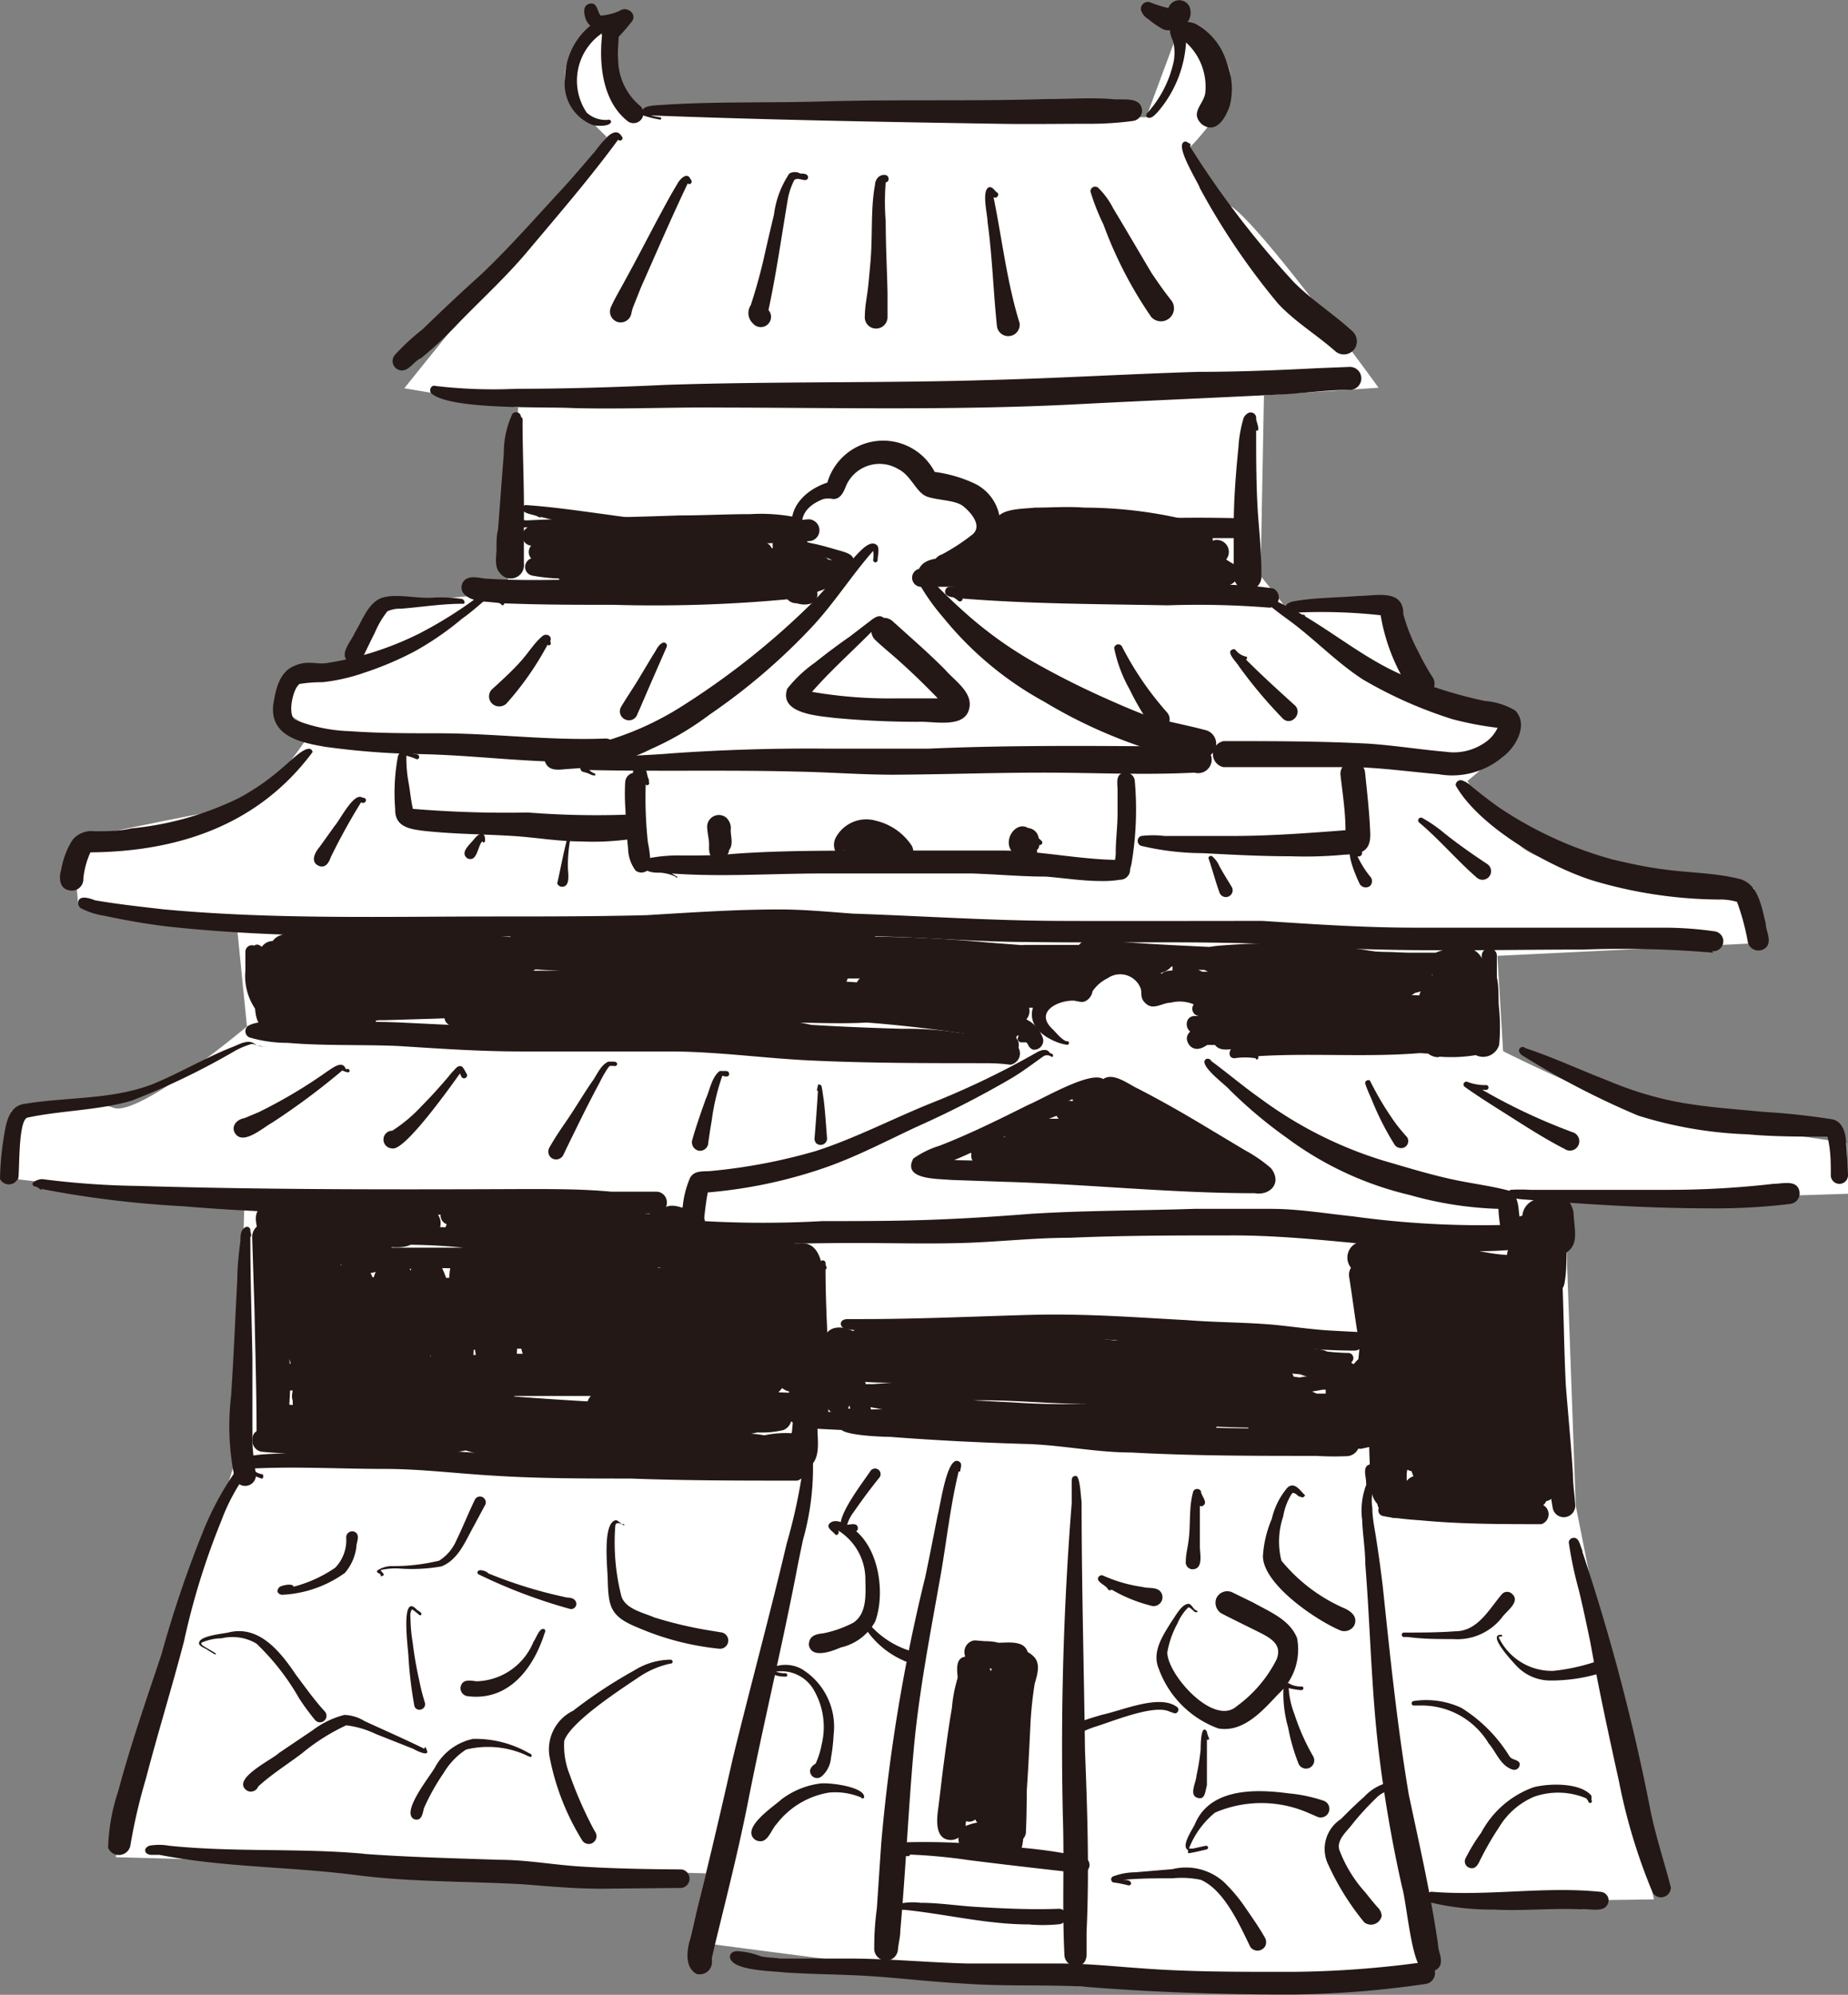<svg xmlns="http://www.w3.org/2000/svg" viewBox="0 0 70.94 76.55"><rect x="0" y="0" width="70.94" height="76.55" fill="#808080" stroke="none"/><defs><style>.cls-1{fill:#fff;}.cls-2{fill:#231815;}</style></defs><g id="レイヤー_2" data-name="レイヤー 2"><g id="レイヤー_12" data-name="レイヤー 12"><path class="cls-1" d="M48.39,22.1l.13-6.93,4.4-.29s-4.63-6.4-5.72-7a4.07,4.07,0,0,1-1.52-2.23s2.13-2.1,1.41-3.22A3.47,3.47,0,0,0,45.3,1L44,4.5,24.6,4.28S23.18,3,23.19,2.23A13.43,13.43,0,0,0,23.06.6S21.56,2.07,21.69,3s1.6,2.25,1.6,2.25l-7.77,9.65,4.37.74-.39,6.63-1,.56-4.18.39-.88,2.21-1.92.79-.83.94L12,28s-1.85,2.91-2.88,3-6.35,1.24-6.35,1.24L3,34.66l6.08.73.4,4s-4.16,3.5-5.13,3.12-3.91.13-3.91.13l.27,2.62,8.67,1-.3,9.62L4.44,71.27l22.66.62-.63,2.6S37.53,76,41.52,76.23a123.69,123.69,0,0,0,13.11-.63L54.88,73l8.61-.11-3-15.1-.42-11.64,10.89-.34-.07-1.95s-6.78-1-7.38-1a59.35,59.35,0,0,1-5.81-2.52l-.22-3.66,9.64-.47.21-2.13s-7.67-.31-9-1.65a11.84,11.84,0,0,1-2-2.46s2.15-1.69,1.75-2.3-3.27-1-3.27-1l-1.21-3.33-4.31-.12Z"/><path class="cls-2" d="M15.21,14.14a.36.36,0,0,1-.06-.51,8.85,8.85,0,0,1,1.08-1c.73-.71,1.46-1.4,2.22-2.08,1.12-1.06,2.13-2.22,3.18-3.35.38-.42.75-.85,1.12-1.29.23-.24.81-1.21,1.12-.67.09.09-.06.22-.14.12l0,0c-1.08,1.47-2.27,2.85-3.44,4.24-.83,1-1.8,1.88-2.71,2.82a14.68,14.68,0,0,1-1.41,1.32C15.86,13.86,15.61,14.42,15.21,14.14Z"/><path class="cls-2" d="M22,15.66c-1.15-.06-4.73.08-5.45-.57-.09-.12,0-.33.16-.28a19,19,0,0,0,3.11.11c1.91,0,3.82-.06,5.73-.15,4.17-.14,8.35-.06,12.53-.19,2.64-.07,5.28-.23,7.92-.31,1.52,0,3-.06,4.56-.14l1.26-.05a.44.44,0,0,1,.31.75.42.42,0,0,1-.31.13c-.78,0-1.55.1-2.33.16-2.69.14-5.39.25-8.08.39-4.54.24-9.1.14-13.65.13C25.84,15.62,23.92,15.71,22,15.66Z"/><path class="cls-2" d="M51.26,13.48c-.71-.63-1.55-1.13-2.2-1.83a26.93,26.93,0,0,1-3-4.43C46,7,45,5.46,45.52,5.43a.24.24,0,0,1,.1.06c.07,0,.11.07.06.13a35.28,35.28,0,0,0,4,5.22c.68.68,1.5,1.2,2.21,1.85a.53.53,0,0,1,.19.33A.5.5,0,0,1,51.26,13.48Z"/><path class="cls-2" d="M38.33,4.75c-4.45-.07-8.9-.15-13.35-.32a2.29,2.29,0,0,0,.36.07c.06,0,.05.1,0,.09a4.23,4.23,0,0,1-.68-.17.13.13,0,0,1,0-.14c0-.18.27-.21.42-.23,2.19-.17,4.4-.09,6.6-.16,2.85-.08,5.71,0,8.56-.09.81,0,1.61-.06,2.42,0,.4.06,1.14-.13,1.18.44a.4.4,0,0,1-.34.4,12.18,12.18,0,0,1-1.71.11C40.6,4.75,39.46,4.77,38.33,4.75Z"/><path class="cls-2" d="M22.76,4.8A1.69,1.69,0,0,1,21.69,3,2.65,2.65,0,0,1,23,.75c1.08-.5.65.94.73,1.51a2.34,2.34,0,0,0,.85,1.81.38.38,0,0,1-.46.6c-1-.76-1.14-2.23-1-3.4a2.2,2.2,0,0,0-.6,3.05,1.08,1.08,0,0,0,.81.28.1.1,0,0,1,.13.06C23.44,4.87,22.89,4.84,22.76,4.8Z"/><path class="cls-2" d="M23.19,1.49a.32.32,0,0,1-.06-.36A.62.62,0,0,1,22.5.77c-.08-.2-.16-.57.14-.63s.28.31.42.46a2.24,2.24,0,0,0,.72-.18.33.33,0,0,1,.4,0,.27.27,0,0,1,.08.4q-.3.38-.63.72A.32.32,0,0,1,23.19,1.49Z"/><path class="cls-2" d="M46.15,4.78c-.51-.46.08-.78.12-1.24a2.3,2.3,0,0,0-.74-1.91A4.52,4.52,0,0,1,44.44,4.3c-.1.1-.25.29-.41.2a.11.11,0,0,1,0-.15,4.29,4.29,0,0,0,1-1.88,1.79,1.79,0,0,0,0-.89c-.08-.19-.18-.4-.06-.59s.65-.2.93-.07A2.46,2.46,0,0,1,47.09,2.4a2.67,2.67,0,0,1,.12,1.65C47.06,4.5,46.7,5.16,46.15,4.78Z"/><path class="cls-2" d="M44.64,1.12a3.37,3.37,0,0,1-.55-.38A.63.63,0,0,1,43.8.39a.27.27,0,0,1,.33-.31,4.64,4.64,0,0,0,.72.23.44.44,0,0,1,.81-.06c.12.29,0,.72-.36.73A.6.6,0,0,1,44.64,1.12Z"/><path class="cls-2" d="M23.72,12.36a.42.42,0,0,1-.27-.57c.16-.36.37-.7.56-1.06.42-.76.82-1.54,1.23-2.31.25-.46.49-.92.76-1.36.09-.18.38-.49.51-.18.1.1,0,.24-.11.16-.63,1.32-1.21,2.67-1.8,4l-.31.78a2.1,2.1,0,0,0-.06.24A.42.42,0,0,1,23.72,12.36Z"/><path class="cls-2" d="M28.91,12.42a.55.55,0,0,1-.09-.71c.2-.61.37-1.22.51-1.84s.25-1.09.38-1.63a3.65,3.65,0,0,1,.59-1.58.42.42,0,0,1,.42,0c.11,0,.31,0,.3.16a.11.11,0,0,1-.12.09c-.13,0-.3-.1-.41,0a2.64,2.64,0,0,0-.26.81C30,9.08,29.8,10.5,29.5,11.9A.39.39,0,0,1,28.91,12.42Z"/><path class="cls-2" d="M33.32,12.48a.45.45,0,0,1-.12-.37c0-.35.08-.7.12-1.06s.07-.71.1-1.06c.08-1,0-2,.17-2.9,0-.14.09-.31.24-.36s.27,0,.28.12A.13.13,0,0,1,34,7a9.39,9.39,0,0,0,0,1.5c0,.91.05,1.83.07,2.74,0,.32,0,.63,0,.95A.44.44,0,0,1,33.32,12.48Z"/><path class="cls-2" d="M38.27,12.52c-.14-1.35-.18-2.71-.36-4,0-.29-.25-1.24.07-1.34.15,0,.2.15.3.21s0,.25-.14.18c.33,1.61.51,3.25,1,4.83A.42.42,0,1,1,38.27,12.52Z"/><path class="cls-2" d="M44.19,12.16a15.83,15.83,0,0,1-1.83-3.54,8.58,8.58,0,0,1-.5-1.27.18.18,0,0,1,.29-.15h0a3,3,0,0,1,.58.79c.5.83,1,1.69,1.49,2.51.26.38.48.7.76,1.05A.5.5,0,0,1,44.19,12.16Z"/><path class="cls-2" d="M19.2,22c-.24-.24-.14-.64-.14-.94s0-.48.05-.71h0v.06c.08-1,.15-2,.23-3a3.56,3.56,0,0,1,.33-1.53A.19.19,0,0,1,20,16a.11.11,0,0,1,.06.11.1.1,0,0,1,0,.05c0,1.31.07,2.62.05,3.94,0,.5,0,1,0,1.52A.51.51,0,0,1,19.2,22Z"/><path class="cls-2" d="M47.51,22.47a.56.56,0,0,1-.15-.37c0-.31,0-.62,0-.93s0-.64,0-1c0-1,.08-2,.18-3a4.78,4.78,0,0,1,.2-1.13.4.4,0,0,1,.16-.18.21.21,0,0,1,.32.21c0,.1.19.51,0,.45,0,1.07,0,2.14.07,3.21.06.78.14,1.56.13,2.34A.52.52,0,0,1,47.51,22.47Z"/><path class="cls-2" d="M35.85,21.9a.47.47,0,0,1,.3-.62,7.8,7.8,0,0,0,1.13-.73c.48-.33,0-.88-.3-1.12s-.91-.22-1.36-.36S35,18.26,34.48,18a1.4,1.4,0,0,0-2,.64c-.09.23-.21.52-.5.51a.9.9,0,0,0-.37,0c-1.07.41-1,1.23-.37,2a1,1,0,0,0,.68.34.05.05,0,0,1,0,.1c-.61.17-1.05-.29-1.29-.8-.64-1,.11-1.94,1.13-2.27a2.23,2.23,0,0,1,4.12-.41,5.22,5.22,0,0,1,1.52.44,1.74,1.74,0,0,1,.86,2.25,3.23,3.23,0,0,1-1,.86C36.85,21.93,36.16,22.5,35.85,21.9Z"/><path class="cls-2" d="M20.9,29.16a.43.43,0,0,1,.37-.48c.58-.06,1.17-.07,1.75-.18a11.54,11.54,0,0,0,3-1.3,29.62,29.62,0,0,0,5.24-4.15c.48-.52.94-1.05,1.43-1.56.21-.18.7-.88,1-.54.07.17,0,.37,0,.55a.09.09,0,0,1-.1.08.09.09,0,0,1-.07-.1,1.3,1.3,0,0,0,0-.34c-.83.94-1.49,2-2.36,2.93a23.82,23.82,0,0,1-3.93,3.36A11.23,11.23,0,0,1,25,28.74a7,7,0,0,1-2.5.72l-.83.06C21.3,29.56,21,29.55,20.9,29.16Z"/><path class="cls-2" d="M22.69,29.73a1.28,1.28,0,0,0-.31-.11.16.16,0,0,1-.1-.19c0-.18.25-.22.4-.26,1-.18,2.08-.17,3.1-.26q3-.21,6-.18c1.28,0,2.57,0,3.85,0,3.41-.15,6.82-.1,10.22-.08a.52.52,0,1,1,0,1c-1.93.1-3.86,0-5.79,0s-3.84.07-5.76.08c-1.25,0-2.49-.1-3.74-.12-2.64-.07-5.29,0-7.94-.06a.55.55,0,0,0,.23.14s0,.07,0,.07S22.75,29.76,22.69,29.73Z"/><path class="cls-2" d="M46.11,29.08c-.73-.11-1.45-.24-2.17-.38a19.09,19.09,0,0,1-3.87-1.78,13,13,0,0,1-3.85-3.21,8.23,8.23,0,0,1-1.11-1.63h0a.16.16,0,0,1,.23-.18,1.81,1.81,0,0,1,.46.41q.66.69,1.38,1.32a15.37,15.37,0,0,0,2.47,1.76,31.87,31.87,0,0,0,2.86,1.44c.49.22,1,.44,1.48.62.77.24,1.56.37,2.33.58A.54.54,0,0,1,46.11,29.08Z"/><path class="cls-2" d="M34.42,26.8H36c-.55-.57-1.13-1.13-1.73-1.65-.23-.2-.46-.39-.68-.6a.49.49,0,0,1-.14-.3c-.76.77-1.57,1.49-2.28,2.3A17.49,17.49,0,0,0,34.42,26.8Zm.82.9c-1.07,0-2.14-.05-3.21-.15-.62-.08-2.14-.16-1.81-1.12a5.12,5.12,0,0,1,1.06-1c.44-.35.89-.69,1.34-1l.65-.5c.18-.12.44-.41.65-.22a.51.51,0,0,1,.37.15c.67.61,1.36,1.2,2,1.85.38.44,1.13.9.89,1.57S35.82,27.67,35.24,27.7Z"/><path class="cls-2" d="M24.4,33.41a1.47,1.47,0,0,1-.29-.87c-.06-.52-.08-.95-.1-1.46A8.23,8.23,0,0,1,24,30a.39.39,0,0,1,.3-.34c0-.19.13-.48.35-.3s.16.38.26.56a.93.93,0,0,0,0,.1c.05.08-.08.16-.12.08l0-.06a15.8,15.8,0,0,0,.08,2.28,4.71,4.71,0,0,1,.1.92A.37.37,0,0,1,24.4,33.41Z"/><path class="cls-2" d="M43,33.6c-.36-.13-.16-.6-.17-.88,0-.5.07-1,.07-1.5,0-.3,0-.59,0-.89s-.09-.63.27-.68a.35.35,0,0,1,.39.3,12.48,12.48,0,0,1-.12,3.17C43.4,33.35,43.29,33.68,43,33.6Z"/><path class="cls-2" d="M23.54,23.21c-1.33,0-2.65,0-4-.05-.29,0-.61-.05-.91-.07S18,23,17.8,22.78a.38.38,0,0,1,.11-.57c.26-.13.56,0,.84,0,1.73.11,3.46,0,5.18,0s3.43,0,5.14,0c.45,0,.9,0,1.35,0a.39.39,0,0,1,0,.77A55.21,55.21,0,0,1,23.54,23.21Z"/><path class="cls-2" d="M48.74,23.32a34.15,34.15,0,0,0-3.92-.09c-2.62-.05-5.25-.05-7.87-.26a.1.1,0,0,1-.16.09,1,1,0,0,0-.2-.14.45.45,0,0,1-.27-.1.19.19,0,0,1,.1-.3,6.28,6.28,0,0,1,1,0c.83,0,1.65,0,2.47,0,2.25,0,4.49-.11,6.74-.08a14,14,0,0,1,2.24.14A.39.39,0,0,1,48.74,23.32Z"/><path class="cls-2" d="M22,29.24c-1.95,0-3.89-.26-5.83-.3a30.08,30.08,0,0,1-3.68-.28c-.93-.16-2.14-.4-2-1.62.09-.55.21-1.21.77-1.47s.88-.05,1.32-.13a12.13,12.13,0,0,0,3.5-1.12,16,16,0,0,0,2.39-1.51c.4-.27.46.05.74.25l.12.08c.06,0,0,.12-.06.08l-.07-.06c-.13-.07-.24-.16-.37-.23s-.06,0-.09,0c-.33.27-.63.55-1,.81A11.48,11.48,0,0,1,15.91,25a12.67,12.67,0,0,1-1.94.82,7.19,7.19,0,0,1-1.59.36,5.37,5.37,0,0,0-.9.07c-.24.22-.46,1.19-.14,1.38a6.24,6.24,0,0,0,2.1.43c1.13.08,2.26.08,3.39.08,2.14,0,4.29.29,6.43.2a.45.45,0,0,1,.06.89A12.38,12.38,0,0,1,22,29.24Z"/><path class="cls-2" d="M55.22,29.71c-1.07-.09-2.12-.24-3.19-.27-1.69,0-3.37,0-5.06,0a.51.51,0,0,1,0-1c1.86,0,3.73,0,5.59.1,1,.07,2,.23,2.94.31a2.09,2.09,0,0,0,1.42-.3,1.42,1.42,0,0,0,.57-.62,12.57,12.57,0,0,1-1.73-.33,16.64,16.64,0,0,1-3.45-1.53c-.89-.58-1.64-1.33-2.48-2-.35-.28-.72-.52-1.06-.81a.14.14,0,0,1,.15-.22h0c1.85.8,3.34,2.28,5.25,3A17.28,17.28,0,0,0,57,26.9a2.64,2.64,0,0,1,1.17.37c.52.55,0,1.43-.49,1.78A3,3,0,0,1,55.22,29.71Z"/><path class="cls-2" d="M22.28,32.29c-.85,0-1.77-.16-2.6-.21-1.15-.07-2.31-.07-3.45-.2-.55-.07-1.08-.17-1.06-.84A7.59,7.59,0,0,1,15.28,29c.16-.32.38-.13.62-.06.07,0,.2,0,.19.12a.08.08,0,0,1-.11.07A2.53,2.53,0,0,0,15.6,29a5.3,5.3,0,0,0,.1,1.12c.05.31.08.62.15.92a43.42,43.42,0,0,0,4.42.14,33.33,33.33,0,0,0,3.87.08.47.47,0,0,1,.07.94A10.39,10.39,0,0,1,22.28,32.29Z"/><path class="cls-2" d="M49.57,32.86c-1.14,0-2.28-.06-3.41-.12a10.34,10.34,0,0,1-2.35-.28h0a.2.2,0,0,1,0-.38,3.79,3.79,0,0,1,.89,0c.88,0,1.75,0,2.62,0,1.45,0,2.9-.11,4.33-.22,0-.7-.11-1.4-.19-2.1a.47.47,0,0,1,.94-.13c.08.78.17,1.56.2,2.34s-.44.8-1,.83A16,16,0,0,1,49.57,32.86Z"/><path class="cls-2" d="M13.4,25.41c-.43-.29.09-.8.22-1.13.29-.46.52-1.19,1.08-1.35s1.32.06,2,0a5.48,5.48,0,0,1,1,.05c.08,0,.18.11.11.19a0,0,0,1,1-.08,0h0c-.78,0-1.57.13-2.35.19a1.11,1.11,0,0,0-.51.1,3.6,3.6,0,0,0-.49.84c-.16.31-.31.63-.46.94A.37.37,0,0,1,13.4,25.41Z"/><path class="cls-2" d="M54.16,26.52A7.37,7.37,0,0,1,53,23.61a20.9,20.9,0,0,0-3.26-.1.36.36,0,0,0,.3.08.06.06,0,1,1,0,.12,1.37,1.37,0,0,1-.4-.05c-.52-.09-.4-.5,0-.58.81-.15,1.69-.14,2.51-.21.66,0,1.73-.29,1.72.7A6.87,6.87,0,0,0,54.44,25,9.38,9.38,0,0,0,55,26a.44.44,0,0,1,.06.32A.51.51,0,0,1,54.16,26.52Z"/><path class="cls-2" d="M2.68,34.17c-.4-.05-.43-.48-.33-.8a3.16,3.16,0,0,1,.42-1.12.94.94,0,0,1,.86-.35c.47,0,.94,0,1.41-.11a12,12,0,0,0,4.14-1.17,8.91,8.91,0,0,0,1.71-1.2c.21-.16,1-1,1.11-.56v0s0,0,0,0c-2.08,2.8-5.15,3.82-8.53,3.85a3.21,3.21,0,0,0-.27,1A.44.44,0,0,1,2.68,34.17Z"/><path class="cls-2" d="M67.1,36.18a9.07,9.07,0,0,0-.42-1.57,2.21,2.21,0,0,0-.69-.09,17.32,17.32,0,0,1-4.85-.73c-1.71-.54-4.37-2.07-5.26-3.65a.19.19,0,0,1,.25-.19.92.92,0,0,1,.34.21c.35.29.71.57,1.08.83a14.82,14.82,0,0,0,4.38,2c.61.14,1.22.28,1.85.36,1,.15,2,.13,3,.38.72.19.84,1.08,1,1.69,0,.29.21.59.07.87A.42.42,0,0,1,67.1,36.18Z"/><path class="cls-2" d="M65.76,36.56a41.08,41.08,0,0,0-5-.12c-3.17,0-6.33.09-9.5-.06-3.91-.33-7.84-.17-11.77-.23-2,0-4-.19-6-.22-1.09,0-2.18-.2-3.25-.21-3,0-6,.32-8.95.23-5-.06-10,.14-14.9-.4-.81-.1-1.61-.24-2.4-.41a2.87,2.87,0,0,1-.91-.3A.29.29,0,0,1,3,34.66c0-.34.45-.19.65-.11.88.15,1.78.25,2.67.35,4.22.39,8.47.27,12.71.27,1.93,0,3.86,0,5.78-.05,1.7-.1,3.4-.22,5.1-.22.94,0,1.88.09,2.82.16,2.64.09,5.29.27,7.94.28s5.2,0,7.8,0c2,.13,3.89.26,5.88.26,3.21,0,6.43,0,9.64,0a13.83,13.83,0,0,1,1.83.14.38.38,0,1,1-.1.76Z"/><path class="cls-2" d="M42.29,33.81c-.71,0-1.42-.11-2.13-.17-.95,0-1.9-.09-2.85-.12-1.92,0-3.83,0-5.75,0s-3.86.14-5.78,0a1.32,1.32,0,0,1,.2.12c.06,0,0,.09-.05,0a1.66,1.66,0,0,0-.58-.15c-.18,0-.36,0-.53-.09a.25.25,0,0,1,0-.45,6.15,6.15,0,0,1,1.42-.12c.61,0,1.28,0,1.88-.06,2-.15,4.06-.12,6.09-.13,1.42,0,2.84,0,4.26,0S41.5,33,43,33a.38.38,0,0,1,0,.76A4.08,4.08,0,0,1,42.29,33.81Z"/><path class="cls-2" d="M32.35,32.63h.06l0,0h0A.09.09,0,0,0,32.35,32.63Zm2.18.49a12.65,12.65,0,0,0-1.28-.36,1.38,1.38,0,0,1-.67-.09c-.13.07-.26.26-.42.14a.59.59,0,0,1-.08-.66,1.33,1.33,0,0,1,1.56-.65,2.27,2.27,0,0,1,1.33.91A.45.45,0,0,1,34.53,33.12Z"/><path class="cls-2" d="M27.53,32.91c-.3.1-.32-.26-.31-.46s-.06-.44-.07-.66a.45.45,0,0,1,.72-.42.55.55,0,0,1,.18.49c0,.25.11.54-.06.76A.34.34,0,0,1,27.53,32.91Z"/><path class="cls-2" d="M39.41,33.26c-.33,0-.47-.32-.45-.6a1.35,1.35,0,0,1,.09-.66.44.44,0,0,1,.82.16c.05.07.2.13.12.23a.1.1,0,0,1-.16,0s0,0,0,0l-.05.06C39.85,32.79,39.83,33.26,39.41,33.26Z"/><path class="cls-2" d="M38.9,32.74c-.52-.5.23-1.46.73-.81.07.1.09.24.18.34a.22.22,0,0,1-.11.39A.44.44,0,0,1,38.9,32.74Z"/><path class="cls-2" d="M27.77,20.84a36.44,36.44,0,0,1-7-1,.07.07,0,0,1-.09,0c-.16-.09-.36-.09-.52-.18a.15.15,0,0,1,0-.28c1.06.07,2.12.23,3.17.37a31.27,31.27,0,0,0,7.67.18.42.42,0,0,1,.12.83A28.65,28.65,0,0,1,27.77,20.84Z"/><path class="cls-2" d="M39.21,20.79c-.34-.07-.7,0-1,0h0a.19.19,0,0,1-.05-.38,13.24,13.24,0,0,1,1.54-.2,58.22,58.22,0,0,1,7.92-.32.38.38,0,0,1,.27.65.44.44,0,0,1-.27.11l-1.51,0-1.48,0c-1.78,0-3.55,0-5.32.09C39.26,20.78,39.23,20.8,39.21,20.79Z"/><path class="cls-2" d="M21.93,20.28l.23,0-.63,0h-.27C21.48,20.27,21.71,20.26,21.93,20.28Zm1.91,2.19H22.65c-.41,0-.91.06-1.21-.27a7,7,0,0,1-1-.11.34.34,0,0,1-.28-.29.35.35,0,0,1,.23-.37.37.37,0,0,1,0-.49.37.37,0,0,1-.13-.7l-.27,0a.14.14,0,0,1,0-.27.93.93,0,0,1,.23,0c1.95-.09,3.9-.12,5.85-.19.91,0,1.82-.05,2.74-.05a6.81,6.81,0,0,1,1.69.11c.44.05.71.55.22.76a11.14,11.14,0,0,1-1.74.1c.27.05.64.12.67.45.23,0,.52,0,.59.27a3.25,3.25,0,0,1,.6.2.39.39,0,0,1-.1.74,8.67,8.67,0,0,1-1.14,0,23.3,23.3,0,0,1-2.51-.08c-.18.39-.68.23-1,.26Q25,22.49,23.84,22.47Z"/><path class="cls-2" d="M30.41,21.88a.57.57,0,0,1-.2-.29L30,21.44a1.1,1.1,0,0,0-.67.17c.06.13.23.16.36.19A2.58,2.58,0,0,0,30.41,21.88Zm.52.72a.38.38,0,0,1-.08-.43.44.44,0,0,1-.15-.12l0,0a.58.58,0,0,1-.17-.06,3.08,3.08,0,0,1-1.17-.17c-.31-.18,0-.45.21-.51a.3.3,0,0,1,0-.1.26.26,0,0,1,.1-.2.42.42,0,0,1,.47-.51,3.27,3.27,0,0,1,.65.32c.44.29,1,.48,1.27,1,.18.34-.1.67-.41.79S31.13,22.81,30.93,22.6Z"/><path class="cls-2" d="M30.58,23.15a.45.45,0,0,1-.35-.75c.11-.13.28-.13.43-.19L31,22a.48.48,0,0,1,.28-.22,1.38,1.38,0,0,1,.4-.1l.08-.05a1.37,1.37,0,0,1,.2-.13l-.77-.32c.05.05,0,.15-.09.1l-.06-.05c-.13-.07-.45-.25-.22-.39a.41.41,0,0,1,.29,0c.39.07.77.19,1.16.3s.61.23.43.57a4.42,4.42,0,0,1-.85.69h0a.27.27,0,0,1-.2.06c-.1.08-.18.18-.28.26C31.45,23.15,31,23.28,30.58,23.15Z"/><path class="cls-2" d="M44.68,22.59c-2.36-.08-4.72,0-7.08,0a8.09,8.09,0,0,1-1-.07l-1.24,0a.35.35,0,0,1-.08-.69c.25-.51,1-.37,1.51-.5a2.37,2.37,0,0,1,.75-.36.53.53,0,0,1,.13-.13,1.15,1.15,0,0,1,.46-.19.35.35,0,0,1,.1-.19.34.34,0,0,1,0-.2s0,0,0-.05c-.14-.72,1-.67,1.5-.73.63,0,1.26-.05,1.89,0a17,17,0,0,1,3.63.4c.41.11,1,.06,1.18.57a.37.37,0,0,1,.12.2.3.3,0,0,1,0,.1.46.46,0,0,1,.52.72,2.61,2.61,0,0,0,.28.17.46.46,0,0,1,.08.65c-.23.26-.64.25-1,.27Q45.61,22.59,44.68,22.59Z"/><path class="cls-2" d="M9.94,38.82a.29.29,0,0,1-.16-.13,2.23,2.23,0,0,1-.36-1.44c0-.25,0-.49,0-.73a.25.25,0,0,1,.34-.23c.12-.1.26,0,.34.11l.34.24.05,0c.05,0,0,.09,0,.08L10,36.58a2.91,2.91,0,0,0,.16,1.6l.13.23A.28.28,0,0,1,9.94,38.82Z"/><path class="cls-2" d="M56.78,38.81a14.56,14.56,0,0,1,.1-2.1.29.29,0,1,1,.58-.06c0,.61,0,1.22,0,1.83,0,.17.06.35,0,.49A.34.34,0,0,1,56.78,38.81Z"/><path class="cls-2" d="M45.65,40.1c-.36-.54.47-.66.6-1.09,0-.12,0-.23-.13-.3a1.4,1.4,0,0,0-1.19-.23c-.3,0-.63.28-.91.06s-.17-.39-.23-.6a.84.84,0,0,0-1.27-.4,1.48,1.48,0,0,0-.58.5.51.51,0,0,1-.24.36c-.16.11-.34,0-.52,0-.59,0-1.45.43-.8,1.07.16.15.36.42.56.49a.07.07,0,1,1,0,.13,1.67,1.67,0,0,1-.32-.08c-1.76-.66-1-2.21.6-2.31.7-1.37,2.86-1.73,3.47-.09a2.3,2.3,0,0,1,1.81.32,1.14,1.14,0,0,1,.5,1.31C46.86,39.67,46.08,40.62,45.65,40.1Z"/><path class="cls-2" d="M56,48c-2.95-.09-5.88-.61-8.83-.59-2,0-4.07,0-6.1.09-1.38,0-2.75.16-4.13.2s-2.74,0-4.11,0c-1.58,0-3.17.05-4.75.05-1.11,0-2.29.07-1.87-1.46a3.65,3.65,0,0,1,.28-1.09c.16-.29.49-.24.77-.26a21.55,21.55,0,0,0,4.06-.77c1.48-.48,2.87-1.2,4.31-1.79a32.17,32.17,0,0,0,4.18-2c.14-.08.37-.15.47,0a.24.24,0,0,0,.09.06c.08,0,.06.14,0,.12a.27.27,0,0,0-.35,0c-.41.29-.8.59-1.23.84a37.4,37.4,0,0,1-3.62,1.85c-1.11.52-2.2,1.09-3.36,1.51a18.44,18.44,0,0,1-4.64,1c-.07.36-.11.73-.15,1.1a40.65,40.65,0,0,0,4.55,0c1.39,0,2.78,0,4.16-.05s2.57-.13,3.85-.23c2.07-.13,4.16-.12,6.24-.19,1,0,2,0,3,0s2.09.18,3.13.29A36,36,0,0,0,58,47a.49.49,0,0,1,.45.78.52.52,0,0,1-.39.18A16.06,16.06,0,0,1,56,48Z"/><path class="cls-2" d="M57.84,47.87a5.08,5.08,0,0,1-.23-.69,6.82,6.82,0,0,1-.09-.79,13.93,13.93,0,0,1-3.4-.53,12.81,12.81,0,0,1-4.73-2.2,17.49,17.49,0,0,1-2.19-1.84c-.15-.19-1.28-1-.88-1.19.08,0,.13,0,.18.09.64.47,1.26,1,1.89,1.44a15.61,15.61,0,0,0,4.75,2.39c.83.24,1.64.49,2.48.68s1.54.26,2.3.46c.29.12.35.46.38.73a3.74,3.74,0,0,0,.28,1.14A.4.4,0,0,1,57.84,47.87Z"/><path class="cls-2" d="M38.09,44.55c2.86,0,5.72.19,8.58.18-1.05-.62-2.09-1.27-3.16-1.86l-.81-.45c-.26-.15-.59-.35-.5-.7-1.94.77-3.64,2-5.57,2.8Zm10.08,1.24c-3.23,0-6.44-.35-9.67-.44l-2-.07c-.5-.05-1.88,0-1.44-.82a3.51,3.51,0,0,1,1-.49c1.16-.45,2.27-1,3.39-1.56.58-.24,2.41-1.33,2.9-1,.39-.28,1,.22,1.34.37.83.43,1.63.88,2.43,1.36l1.67,1a5.45,5.45,0,0,1,1,.69C49.23,45.39,48.76,45.89,48.17,45.79Z"/><path class="cls-2" d="M40.09,43c-.54.19-1.06.42-1.59.64.84-.17,1.64-.34,2.46-.49a.69.69,0,0,1-.4-.33ZM47,45.08c-.52-.27-1-.54-1.55-.83-.18.12-.42,0-.62,0,.11.57-.64.47-1,.5l-2.9.13c-.59,0-1.17,0-1.76,0s-2,.11-1.88-.62c-.18-.11-.4-.32-.16-.49a6.23,6.23,0,0,1,1-.44c.79-.3,1.58-.59,2.38-.84.09-.31.44-.24.69-.24-.23-.35.16-.71.52-.68a8.38,8.38,0,0,1,1.87.62,1.69,1.69,0,0,1,.61.24c.44.25.91.45,1.35.68s.82.28.93.69c.31.17.63.35.93.54a.44.44,0,0,1,.19.25A.41.41,0,0,1,47,45.08Z"/><path class="cls-2" d="M46.9,45.2a13.9,13.9,0,0,1-1.7-.13c-.26,0-1.3,0-1-.51-1.71-.29-3.43-.54-5.16-.72-.26,0-.56-.18-.51-.48a.38.38,0,0,1,.38-.33,5.86,5.86,0,0,0,1.19-.1c.51,0,1,0,1.52.08l1,0a.4.4,0,0,1,.34.59l1.19.22a.43.43,0,0,1,.31.12c.6.17,1.2.32,1.81.46a.26.26,0,0,1-.09.52,5.4,5.4,0,0,0-.58-.08A11.19,11.19,0,0,0,46.9,45C47,45,47,45.21,46.9,45.2Z"/><path class="cls-2" d="M31.29,54.68c-.51-.12-.32-.57-.24-.93a10.33,10.33,0,0,0,.18-1.36c.07-1.19.08-2.38.17-3.56,0-.15,0-.35.13-.45a.11.11,0,0,1,.16.12c0,.07.09.17,0,.22,0,1,.05,2,.09,3a14.67,14.67,0,0,1,0,2.65A.41.41,0,0,1,31.29,54.68Z"/><path class="cls-2" d="M50.53,55.87c-2.37,0-4.74,0-7.1-.13-1.28,0-2.55-.26-3.84-.32h.06c-1.82-.05-3.67-.14-5.48-.28-.25,0-2.41-.06-1.81-.49,1.38-.08,2.77,0,4.16-.08,1.22,0,2.45-.1,3.67-.07s2.65.18,4,.19c2.48.16,5,.11,7.46.19a.48.48,0,0,1,.07,1A11.43,11.43,0,0,1,50.53,55.87Z"/><path class="cls-2" d="M52.17,55.19A.62.62,0,0,1,52,54.8a8,8,0,0,1,0-1.1c0-.35.05-.7.09-1.05.17-1.35.19-2.72.42-4.06,0-.25.28-.64.55-.38.09.16,0,.36.07.54s0,.16-.11.09c0,1.36,0,2.73,0,4.09,0,.62,0,1.24,0,1.87A.56.56,0,0,1,52.17,55.19Z"/><path class="cls-2" d="M52,51.83c-1.44,0-2.87-.18-4.31-.17-2.57,0-5.14-.3-7.71-.39-1.71,0-3.41,0-5.12-.09A17.08,17.08,0,0,1,32.49,51c-.14,0-.3-.18-.16-.32a.37.37,0,0,1,.21-.06h.57c2.13,0,4.26-.1,6.39-.16s4,.09,6.06.2c1.12.09,2.24.08,3.36.18.71.07,1.45.18,2.15.22l.93.05a.35.35,0,0,1,.26.1A.37.37,0,0,1,52,51.83Z"/><path class="cls-2" d="M26.74,75.75c-.44-.24-.38-.84-.27-1.26s.21-.89.32-1.34c.47-1.88.91-3.77,1.34-5.67.67-2.75,1.42-5.49,2.07-8.25a21.25,21.25,0,0,0,.63-2.93c0-.22,0-1,.31-.75.05.09.21.24.06.32a10.2,10.2,0,0,1-.38,3.24l-.18.87v0c-.58,3.06-1.32,6.09-1.92,9.14v0c-.29,1.47-.64,2.92-1,4.38-.13.54-.27,1.08-.39,1.63a.7.7,0,0,0,0,.14A.47.47,0,0,1,26.74,75.75Z"/><path class="cls-2" d="M49.49,76.54c-2.65,0-5.36-.09-8-.31-1.5-.07-3,0-4.49-.11-1.17-.06-2.33-.2-3.5-.28s-2.28-.07-3.42-.15c-.46-.06-2-.06-2.06-.59,0-.18.18-.24.34-.22a3,3,0,0,1,.84.19c.25.06.5.05.74.09.88,0,1.75,0,2.63,0,1.53,0,3,.15,4.58.19,1.16,0,2.32,0,3.48,0s2.1.11,3.13.18h0c1.95.15,3.91.14,5.87.14a38.58,38.58,0,0,0,5-.37.42.42,0,0,1,.12.83A37.4,37.4,0,0,1,49.49,76.54Z"/><path class="cls-2" d="M54.63,75.6c-.45-.23-.63-2.59-.81-3.19a51.67,51.67,0,0,1-.9-5.24c-.28-2.38-.32-4.77-.51-7.15,0-.56-.1-1.12-.12-1.69a2.79,2.79,0,0,1,.2-1.46c.07-.13.27-.22.38-.08a.79.79,0,0,1,.06.5c0,.06,0,.12,0,.18a0,0,0,0,1-.06,0c0-.18.07-.42-.09-.55a1.85,1.85,0,0,0-.1.94c0,.42.1.84.16,1.26.09.58.17,1.17.24,1.75.28,2.66.55,5.32,1,8,.41,1.94.84,3.8,1.12,5.73,0,.29.21.59.06.87A.48.48,0,0,1,54.63,75.6Z"/><path class="cls-2" d="M33.56,74.74a10.7,10.7,0,0,1,.1-1.5c.06-.88.11-1.67.17-2.52a66.71,66.71,0,0,1,1.69-10.21c.17-.81.32-1.59.48-2.39.1-.33.37-2.44.86-2,.08.1,0,.23,0,.35a0,0,0,0,1-.06,0s0,0,0,0c-.33,1.36-.47,2.76-.72,4.14-.38,2.15-.8,4.3-1,6.48s-.31,4.65-.52,7c0,.25-.07.48-.09.73A.45.45,0,0,1,33.56,74.74Z"/><path class="cls-2" d="M40.86,75c-.09-1.77,0-3.54-.06-5.31a117.91,117.91,0,0,1,.34-12c0-.26,0-.49,0-.73s0-.31.16-.32.19.81.22,1c0,3.18.09,6.35.13,9.52.09,2.32.17,4.63.06,7l0,.88a.51.51,0,0,1-.09.27A.44.44,0,0,1,40.86,75Z"/><path class="cls-2" d="M41.43,71.88c-1.42-.16-2.84-.32-4.26-.5a21,21,0,0,0-2.24-.21.06.06,0,0,1-.07.06l-.34,0c-.15,0-.34,0-.42-.13a.18.18,0,0,1,0-.23.93.93,0,0,1,.59-.17,27.49,27.49,0,0,1,3.85.16h0a19.48,19.48,0,0,1,2.85.36c.22,0,.47.14.43.4A.33.33,0,0,1,41.43,71.88Z"/><path class="cls-2" d="M39.49,73.85c-1.6,0-3.19-.4-4.77-.56-.1,0-.22,0-.32,0a.1.1,0,0,1-.07-.18,2.34,2.34,0,0,1,1-.09c.73,0,1.47.12,2.19.16,1,.06,2.08.11,3.12.07a.29.29,0,0,1,.3.26.31.31,0,0,1-.26.33A6.12,6.12,0,0,1,39.49,73.85Z"/><path class="cls-2" d="M36.44,70.34c-.21-.27-.08-.67-.09-1a19.58,19.58,0,0,1,.57-3.48c.11-.5.21-1,.34-1.49,0-.12.08-.28.2-.33s.22.21.38.24.11,0,.11.07a.06.06,0,0,1-.06.06,1.17,1.17,0,0,1-.32-.15c-.22,1.26-.37,2.54-.5,3.82,0,.67,0,1.34,0,2A.35.35,0,0,1,36.44,70.34Z"/><path class="cls-2" d="M37.61,71c-.29,0-.72,0-.81-.33a.59.59,0,0,1,.27-.6,2.32,2.32,0,0,1,.45-.13.25.25,0,0,1-.08-.12h0a.35.35,0,0,1-.57-.17,2.5,2.5,0,0,1-.07-.54c0-.55,0-1.1,0-1.64,0-.91,0-1.83,0-2.73,0-.34-.23-1.08.23-1.16.56-.57.81,0,1,.55a.36.36,0,0,1,.54-.15.31.31,0,0,1,.19,0l.1,0v-.35c-.24-.09-1.63-.22-1.35-.6a.16.16,0,0,1,.18-.05c.21,0,.42,0,.63.06.38,0,1-.1,1.13.36a15.14,15.14,0,0,1,0,2.52c-.07,1.47,0,3-.07,4.43h0a.39.39,0,0,1-.72.14l-.07,0C38.58,71.15,38,71.07,37.61,71Z"/><path class="cls-2" d="M37.78,71.41c-.4-.07-1-.16-.92-.69a.52.52,0,0,1,.58-.45c.23,0,.46.08.69.11,0-1,.17-2.19.22-3.18a21.1,21.1,0,0,1,.34-3L37.9,64c-.14,1.61-.36,3.22-.61,4.82A13.82,13.82,0,0,1,37,70.23a.52.52,0,0,1-.49.38c-.61,0-.56-.73-.5-1.17s.13-1.09.2-1.63c.1-.75.2-1.51.33-2.26a5.59,5.59,0,0,1,.53-1.95.45.45,0,0,1,.33-.65,2.32,2.32,0,0,1,.64.11l1,.22a1,1,0,0,1,.68.33c.22.28.1.65,0,1a14.67,14.67,0,0,0-.16,1.47c-.06,1.29-.12,2.42-.22,3.66S39.38,71.71,37.78,71.41Z"/><path class="cls-2" d="M31.05,63.13c0-.36.27-.42.55-.45a4.33,4.33,0,0,0,1.16-.41c.52-.35.47-1.08.46-1.63a2.21,2.21,0,0,0-1.1-1.94c.06,0,.11.11.05.17a.07.07,0,0,1-.12,0c-.1-.12-.38-.27-.18-.43s.52,0,.73.13c1.12.65,1.41,2.51,1,3.65a2,2,0,0,1-1.32,1C32,63.34,31.16,63.69,31.05,63.13Z"/><path class="cls-2" d="M31.18,68.16c-.17-.19-.06-.37.13-.48a3.1,3.1,0,0,0,.23-.73,2.83,2.83,0,0,0-.32-2.13,1.43,1.43,0,0,0-1.43-.67.88.88,0,0,0,.36.06.07.07,0,0,1,.07.07.06.06,0,0,1-.08.06,1.09,1.09,0,0,1-.47-.09c-.13-.09,0-.26.09-.3a1.3,1.3,0,0,1,1,.09A2.59,2.59,0,0,1,32,66.57a6.59,6.59,0,0,1-.1.88,1.05,1.05,0,0,1-.35.71A.27.27,0,0,1,31.18,68.16Z"/><path class="cls-2" d="M29,70.61c-.61-.44.72-1.3,1-1.56a3.13,3.13,0,0,1,1.43-.6c.31-.07,1.8.11,1.74.53a.06.06,0,0,1-.11,0h0a2.57,2.57,0,0,0-1.23-.19A3.18,3.18,0,0,0,29.81,70C29.57,70.25,29.46,70.83,29,70.61Z"/><path class="cls-2" d="M34.7,63.73a3.38,3.38,0,0,1-1.63-1.49c-.09-.19.09-.39.25-.19s.13.12.06.18a.07.07,0,0,1-.09,0,3.42,3.42,0,0,0,1.61,1.11A.22.22,0,1,1,34.7,63.73Z"/><path class="cls-2" d="M32.56,58.76c-.94,0,.67-2,.86-2.32a.21.21,0,0,1,.34.26c-.35.43-.68.88-1,1.34a1.5,1.5,0,0,0-.24.47c.13,0,.39-.09.41.12S32.69,58.75,32.56,58.76Z"/><path class="cls-2" d="M45.75,60.22a.27.27,0,0,1-.23-.31c0-.27.08-.55.11-.82.08-.62,0-1.26.18-1.87a.17.17,0,0,1,.29,0c0,.18.3.44.07.57a.14.14,0,0,1-.11,0c0,.52,0,1,0,1.56C46.06,59.64,46.21,60.24,45.75,60.22Z"/><path class="cls-2" d="M44.23,61.63A5.82,5.82,0,0,1,42.67,61a.09.09,0,0,1-.13,0c-.08-.15-.26-.2-.36-.33s.06-.27.18-.2h0a5.6,5.6,0,0,0,1.5.43c.21.06.48,0,.65.14A.34.34,0,0,1,44.23,61.63Z"/><path class="cls-2" d="M51.41,62.55c-.92-.4-2.9-1.74-2.93-2.82a4.27,4.27,0,0,1,.34-1.44,2.84,2.84,0,0,1,.6-1.2c.22-.2.41,0,.56.17s.14.1.08.17-.13,0-.18,0-.2-.21-.29-.11a2.31,2.31,0,0,0-.33.87,3,3,0,0,0-.07,1.7,6.45,6.45,0,0,0,2.33,1.79c.3.12.62.33.47.69A.44.44,0,0,1,51.41,62.55Z"/><path class="cls-2" d="M46.77,66.33a3.82,3.82,0,0,1-2.28-2.27c-.29-.66.14-1.28.48-1.83.15-.2.4-.71.68-.68.12.05.15.2.27.25s0,.09-.05.06-.16-.16-.25-.18a1.89,1.89,0,0,0-.42.62,3.58,3.58,0,0,0-.39,1.11c0,.85,1.78,2.85,2.66,2.07A5,5,0,0,0,49,63.69c.25-.6-.26-.85-.72-1.08s-.94-.46-1.4-.7a.48.48,0,0,1-.19-.57.46.46,0,0,1,.6-.24l.82.4c.62.35,1.4.65,1.68,1.36A2.3,2.3,0,0,1,49.08,65C48.5,65.61,47.75,66.5,46.77,66.33Z"/><path class="cls-2" d="M46,69c-.39-.08-.08-.6-.07-.86a9,9,0,0,0,.16-1c0-.11,0-1,.23-.71a1.76,1.76,0,0,0,.1.3s-.07.09-.09,0l0-.07c0,.62,0,1.24,0,1.85C46.26,68.76,46.26,69.06,46,69Z"/><path class="cls-2" d="M41.23,66.36a.17.17,0,0,1,.09-.23c.32-.13.66-.23,1-.33.77-.16,2.22-.81,2.88-.28a.13.13,0,0,1,0,.18c-.08.11-.19,0-.27,0-.58-.34-2.29.39-2.94.58a5.31,5.31,0,0,0-.55.23A.18.18,0,0,1,41.23,66.36Z"/><path class="cls-2" d="M48,74.72c-.42-.86-1-2.18-1.9-2.58a3.55,3.55,0,0,0-1.08-.06c-.64,0-1.28,0-1.91.06.1,0,.3,0,.31.14a.09.09,0,0,1-.11.07,5,5,0,0,0-.56-.11c-.09,0-.16-.19,0-.24a2.48,2.48,0,0,1,.82-.15L45,71.73a2.18,2.18,0,0,1,2,.51,6.27,6.27,0,0,1,.83,1c.26.38.53.76.75,1.16a.39.39,0,0,1,0,.26A.34.34,0,0,1,48,74.72Z"/><path class="cls-2" d="M45.61,71c-.3-.15.18-.81.26-1,.58-1.39,2.33-1.35,3.59-1.18a5.87,5.87,0,0,1,1.37.29.33.33,0,0,1-.26.61l-.37-.16a4.5,4.5,0,0,0-3.56,0,3.35,3.35,0,0,0-1,1.38s.11,0,.15,0l.5-.11c.09,0,.14.12,0,.15s-.45.11-.67.14A.16.16,0,0,1,45.61,71Z"/><path class="cls-2" d="M52.37,73.77A10,10,0,0,1,51,71.58a1.37,1.37,0,0,1,.47-1.77c.29-.29.58-.58.89-.85a1.88,1.88,0,0,1,.84-.53.64.64,0,0,1,.46.27.17.17,0,0,1-.1.25c-.16,0-.21-.14-.32-.21a1,1,0,0,0-.39.24,10.32,10.32,0,0,0-.92,1c-.23.31-.62.61-.52,1a5.11,5.11,0,0,0,1,1.64c.16.2.31.39.48.58a.5.5,0,0,1,.15.32A.42.42,0,0,1,52.37,73.77Z"/><path class="cls-2" d="M49.86,67.71a7.29,7.29,0,0,1-.41-1.41,4.78,4.78,0,0,1-.18-1.54c0-.12.15-.23.26-.13a.94.94,0,0,0,.44.09.06.06,0,0,1,.06.08s0,.06-.08.06a2.67,2.67,0,0,1-.48-.08h0a3.23,3.23,0,0,0,.22,1,8.34,8.34,0,0,0,.72,1.62A.31.31,0,1,1,49.86,67.71Z"/><path class="cls-2" d="M30.6,56.82c-2.13,0-4.26,0-6.39-.08-1.74,0-3.51,0-5.24-.11-1.41-.08-2.81-.26-4.22-.26-1.78,0-3.55-.11-5.33,0a.34.34,0,0,0,.15.18,0,0,0,0,1,0,.06.82.82,0,0,1-.2-.17s-.12,0-.16-.08a.24.24,0,0,1-.06-.11c-.1-.52,1.48-.43,1.83-.49a55.48,55.48,0,0,1,6.18-.09c3.36.29,6.73.13,10.09.28,1.14.06,2.3,0,3.43.14A.39.39,0,0,1,30.6,56.82Z"/><path class="cls-2" d="M4.15,70.91a7.47,7.47,0,0,1,.39-2.18C5,67,5.62,65.22,6.2,63.48a44.23,44.23,0,0,1,1.61-4.75A11.65,11.65,0,0,1,9,56.52c.2-.25.43-.42.7-.13a.66.66,0,0,0,.34.18c.11,0,.07.2,0,.17a3.28,3.28,0,0,1-.54-.24,7.47,7.47,0,0,0-1,1.85A28,28,0,0,0,7.06,63c-.46,1.76-1,3.5-1.46,5.26A21.37,21.37,0,0,0,5,70.85.45.45,0,0,1,4.15,70.91Z"/><path class="cls-2" d="M23.08,72.48c-1,0-2-.09-3-.17-2.13-.12-4.27-.08-6.39-.35-2.52-.33-5.07-.29-7.57-.78,0,0,0,0,0,0H5.81c-.24,0-.35-.23-.08-.35a2.15,2.15,0,0,1,.76,0c2.5.26,5,.08,7.5.31h-.06c1.75.13,3.49.17,5.24.23,1,0,2,.18,3,.25,1.34.09,2.68.11,4,.12a.36.36,0,0,1,0,.71Z"/><path class="cls-2" d="M59.17,58.49c-1.56,0-3.12,0-4.67-.15a13.33,13.33,0,0,1-1.4-.16.22.22,0,0,1-.16-.11.22.22,0,0,1,.17-.33h0c1-.06,2.06,0,3.09,0s2,0,3,0A.4.4,0,0,1,59.17,58.49Z"/><path class="cls-2" d="M63.45,72.65a22,22,0,0,1-1.3-4.28c-.39-1.77-.78-3.56-1.1-5.34-.14-.67-.28-1.34-.44-2a14.85,14.85,0,0,1-.39-1.85.2.2,0,0,1,.25-.16c.17.06.19.32.27.47a.05.05,0,0,1,0,.05v0a79.33,79.33,0,0,1,2.63,10c.21,1,.52,1.92.77,2.89A.38.38,0,0,1,63.45,72.65Z"/><path class="cls-2" d="M57.34,73.28A10.16,10.16,0,0,1,54.88,73,.21.21,0,0,1,55,72.6h0c2.15.17,4.3-.22,6.45,0a.33.33,0,0,1,.3.33c-.05.54-.74.29-1.09.34C59.57,73.22,58.46,73.34,57.34,73.28Z"/><path class="cls-2" d="M56.39,71.67a.26.26,0,0,1-.14-.34,7.15,7.15,0,0,1,.61-1,3.68,3.68,0,0,1,2-1.74c.59-.16,1.81-.19,2.23.32a1,1,0,0,1,0,.16.08.08,0,0,1,0,.1.08.08,0,0,1-.1,0,.54.54,0,0,0-.1-.16,2.79,2.79,0,0,0-2-.06,2.88,2.88,0,0,0-1.35,1.18,11.09,11.09,0,0,0-.67,1.15C56.78,71.43,56.69,71.79,56.39,71.67Z"/><path class="cls-2" d="M58.07,67.91c-.48-.15-.64-.69-.92-1a3,3,0,0,0-2.66-1.46c-.06,0-.16,0-.24,0a.09.09,0,0,1,0-.17,3.2,3.2,0,0,1,1.85.26,5.71,5.71,0,0,1,1.84,1.85c.09.15.3.12.39.26A.21.21,0,0,1,58.07,67.91Z"/><path class="cls-2" d="M55.78,62.9c-.58,0-1.16,0-1.74-.08l-.17,0a.09.09,0,0,1,0-.17c.67,0,1.35,0,2-.05.86,0,1.3-.86,1.79-1.43a.27.27,0,0,1,.39,0c.33.3-.23.66-.4.91A2.18,2.18,0,0,1,55.78,62.9Z"/><path class="cls-2" d="M59.5,64.49a1.79,1.79,0,0,1-1.33-.61c-.13-.14-1.13-1.21-.51-1.14a0,0,0,0,1,0,.06c-.11,0-.16,0-.09.11a2.26,2.26,0,0,0,2.06,1.21,7.61,7.61,0,0,0,1.7-.38.24.24,0,0,1,.29.17.24.24,0,0,1-.16.29A6.51,6.51,0,0,1,59.5,64.49Z"/><path class="cls-2" d="M27.61,63.27a10.53,10.53,0,0,1-3.17-.83c-1-.41-1.08-.78-1.11-1.77,0-.46-.22-2.21.3-2.33.11,0,.17.12.26.15l.07,0s0,.07,0,.06-.31-.22-.34,0a8.36,8.36,0,0,0,.24,2.73c.18.48.85.61,1.26.79a15.51,15.51,0,0,0,2,.48l.55.09A.29.29,0,0,1,27.61,63.27Z"/><path class="cls-2" d="M22.34,70.61a9.44,9.44,0,0,1-1.25-3.23A1.65,1.65,0,0,1,22,65.65a18.63,18.63,0,0,1,2.37-1.56,2.66,2.66,0,0,1,1.37-.4.08.08,0,0,1,.08.08.07.07,0,0,1-.08.07,3.46,3.46,0,0,0-1.26.55c-.7.47-2.56,1.68-2.82,2.41a3,3,0,0,0,.22,1.33,15.3,15.3,0,0,0,.73,1.72c.08.16.16.32.25.47A.29.29,0,0,1,22.34,70.61Z"/><path class="cls-2" d="M15.92,69.82c-.58-.23.58-1.64.78-2a2.17,2.17,0,0,1,1.46-1.09,4.14,4.14,0,0,1,2.17.56c.05,0,.1.07.07.12s-.24-.08-.33-.11a3.55,3.55,0,0,0-2.18-.16,2.74,2.74,0,0,0-.86.9,8.27,8.27,0,0,0-.76,1.36C16.22,69.63,16.18,69.88,15.92,69.82Z"/><path class="cls-2" d="M9.46,68.7c-.58-.44,1-1.18,1.25-1.43L12,66.4a3.46,3.46,0,0,1,1.22-.59,1.58,1.58,0,0,1,.78.24c.76.35,1.54.69,2.29,1.06l0,0h0c0-.06.07-.09.07,0,.2.36-.38.07-.5,0l-1.44-.57a3.57,3.57,0,0,0-1.13-.33,7.79,7.79,0,0,0-1.68,1.06c-.56.43-1.18.81-1.7,1.29A.3.3,0,0,1,9.46,68.7Z"/><path class="cls-2" d="M12.24,66.09a.27.27,0,0,1-.16-.1,9.56,9.56,0,0,1-.6-.82,9.13,9.13,0,0,0-1.64-2.1,1.81,1.81,0,0,0-1.33-.2,2,2,0,0,0-.78.17s0,0,0,.05.33.22.49.32,0,.08,0,.06L8,63.34c-.11-.09-.26-.12-.35-.23-.12-.34.93-.41,1.15-.47,1.18-.28,2,.8,2.56,1.63.36.48.73,1,1.12,1.42A.25.25,0,0,1,12.24,66.09Z"/><path class="cls-2" d="M10.83,61.2c-.08,0-.22-.08-.17-.19a.23.23,0,0,1,.09-.12c.11-.06.5-.14.52,0a5.06,5.06,0,0,0,1.6-.73A1.53,1.53,0,0,0,13.29,59a.23.23,0,0,1,.39-.17c.13.15,0,.36,0,.53a1.87,1.87,0,0,1-.44,1A4.47,4.47,0,0,1,10.83,61.2Z"/><path class="cls-2" d="M14.62,60.5c0-.06,0-.09-.09-.13s-.07-.1,0-.13a1,1,0,0,1,.55-.14,7.48,7.48,0,0,0,1.78-.21,1.73,1.73,0,0,0,.66-.78c.25-.51.44-1,.7-1.54a.22.22,0,0,1,.41,0,.2.2,0,0,1,0,.17l-.44.82c-.32.57-.59,1.29-1.24,1.55a6.49,6.49,0,0,1-1.65.08,2.54,2.54,0,0,0-.68.06c0,.07.12.11.11.2A0,0,0,1,1,14.62,60.5Z"/><path class="cls-2" d="M21.87,61.74a20.37,20.37,0,0,1-3.49-1.32.08.08,0,0,1,0-.15.17.17,0,0,1,.14,0c.07,0,.17.05.23.11a17.09,17.09,0,0,0,2.9.9c.14.05.31,0,.42.13A.2.2,0,0,1,21.87,61.74Z"/><path class="cls-2" d="M15.9,65.43a15.94,15.94,0,0,1-.22-1.84c0-.24-.32-2.47.3-1.84.05.07.24.12.19.22a.06.06,0,0,1-.08,0,2.78,2.78,0,0,0-.27-.21c-.1.12-.06.29-.06.42a5.83,5.83,0,0,0,.08.84,14.66,14.66,0,0,0,.25,1.45v0a8.52,8.52,0,0,0,.22.87.21.21,0,0,1-.14.26A.2.2,0,0,1,15.9,65.43Z"/><path class="cls-2" d="M17.94,65.09a.31.31,0,0,1-.26-.34c.06-.33.37-.26.61-.23A2.43,2.43,0,0,0,20.48,63c.1-.12.24-.59.43-.47a.11.11,0,0,1,0,.13C20.49,64,19.54,65.3,17.94,65.09Z"/><path class="cls-2" d="M37.75,40.8c-2.18,0-4.36,0-6.54-.1-1.84-.08-3.67-.35-5.52-.35s-3.76,0-5.65,0c-1.65,0-3.16-.11-4.77-.21-1.41-.06-2.82,0-4.23-.12a5.17,5.17,0,0,1-1.47-.21.26.26,0,0,1-.05-.44,1.07,1.07,0,0,1,.61-.13l1.43,0c1.27,0,2.54-.06,3.82,0,1.9.09,3.8.2,5.7.16s3.79-.06,5.68,0,3.68.42,5.49.49c2.17.15,4.35.09,6.53.1a.44.44,0,0,1,0,.87C38.44,40.81,38.1,40.8,37.75,40.8Z"/><path class="cls-2" d="M0,45.24A11.65,11.65,0,0,1,.12,43.8c.09-.53.15-1.36.83-1.44,1.64-.27,3.35-.15,4.92-.76,1-.41,2-1,3-1.4.28-.1.65-.35.92-.13a.54.54,0,0,0,.24.09h.25a0,0,0,0,1,0,0s0,0,0,0a1.23,1.23,0,0,1-.54-.09.2.2,0,0,0-.11,0,3.23,3.23,0,0,0-.58.24,27.86,27.86,0,0,1-4,1.93c-1.31.38-2.7.37-4,.65-.34.1-.3,1.89-.34,2.27A.38.38,0,0,1,0,45.24Z"/><path class="cls-2" d="M21.79,46.64c-4.92-.06-9.85.07-14.76-.35a39.45,39.45,0,0,1-5.52-.68l.08,0s0,.08,0,.06a1.64,1.64,0,0,0-.22-.14c-.05,0-.1,0-.12-.09s.25-.2.38-.19a32,32,0,0,0,3.66.26c5,.15,10,.14,14.93.12,1.08,0,2.16,0,3.23.1l1.73,0a.41.41,0,0,1,.42.41c0,.63-.9.37-1.31.43C23.43,46.67,22.61,46.66,21.79,46.64Z"/><path class="cls-2" d="M48.2,40.61a2.75,2.75,0,0,0-.81,0h0c-.3,0-.22-.44.06-.45.92-.12,1.85-.16,2.78-.2s2-.05,3-.11c.79-.06,1.58-.19,2.37-.21a.38.38,0,0,1,.27.64.4.4,0,0,1-.27.12l-.94,0c-2.12.19-4.24,0-6.36.13C48.34,40.64,48.22,40.71,48.2,40.61Z"/><path class="cls-2" d="M70.28,45.12c0-.5,0-1-.13-1.5-1,0-2.1,0-3.06-.09a15.81,15.81,0,0,1-4.21-.72,31,31,0,0,1-4.43-2.3.34.34,0,0,1-.12-.12.14.14,0,0,1,.22-.17c1.09.36,2.13.85,3.2,1.26a13.19,13.19,0,0,0,2.6.8c1.11.21,2.24.28,3.36.39a26.06,26.06,0,0,1,2.66.29c.38.11.48.53.5.89s.06.81.07,1.23A.33.33,0,0,1,70.28,45.12Z"/><path class="cls-2" d="M65.61,46.37c-2.37,0-4.74-.16-7.11-.34a2.13,2.13,0,0,1-.58-.11c-.1-.07,0-.23.07-.26a6.26,6.26,0,0,1,.75,0c1.78,0,3.56,0,5.34,0,1.34,0,2.69-.08,4-.23.36,0,.92-.18,1,.31a.41.41,0,0,1-.35.46A23.77,23.77,0,0,1,65.61,46.37Z"/><path class="cls-2" d="M9,56.68a9.77,9.77,0,0,1-.13-3.1c.1-1.5.16-3,.24-4.49,0-.5.06-1,.12-1.49,0-.18,0-.41.2-.51a.13.13,0,0,1,.18.14c0,.05.07.22,0,.23,0,1.55.05,3.1.08,4.65,0,1.06,0,2.22,0,3.26a9.36,9.36,0,0,0,.13,1.16A.4.4,0,0,1,9,56.68Z"/><path class="cls-2" d="M59.76,58.13a.44.44,0,0,1-.16-.29c-.1-.57-.17-1.15-.22-1.74a33,33,0,0,1-.24-4.22c.07-1.12.16-2.25.2-3.38,0-.41,0-.82.07-1.23,0-.16,0-.36.15-.47.3-.15.33.29.33.49,0,.44,0,.88.06,1.32.08,1.52.08,3.06.16,4.58.09,1.13.2,2.25.27,3.37,0,.41.07.82.09,1.22A.44.44,0,0,1,59.76,58.13Z"/><path class="cls-2" d="M52.44,56.87c0-.21-.15-.6.14-.67,0-.07.06-.16.14-.19s.17,0,.18.09a.62.62,0,0,1,0,.33.2.2,0,0,1-.08.26h0a.44.44,0,0,1,0,.2A.18.18,0,0,1,52.44,56.87Z"/><path class="cls-2" d="M18.89,27a.38.38,0,0,1,0-.55c.37-.34.75-.68,1.09-1.06s.54-.74.87-1c.13-.08.34,0,.28.2a.21.21,0,0,0,0,.06c.06.07-.06.16-.11.09A11.58,11.58,0,0,1,19.44,27,.4.4,0,0,1,18.89,27Z"/><path class="cls-2" d="M24,27.61a.34.34,0,0,1-.16-.48c.23-.39.49-.76.72-1.15l.51-.85c.12-.16.19-.4.39-.47a.12.12,0,0,1,.13.17L25,26.18c-.18.41-.35.82-.53,1.22A.34.34,0,0,1,24,27.61Z"/><path class="cls-2" d="M44.2,27.87a9.64,9.64,0,0,1-.84-1.42,5.4,5.4,0,0,1-.59-1.58.16.16,0,0,1,.3-.06h0a12.18,12.18,0,0,0,1.73,2.53A.4.4,0,1,1,44.2,27.87Z"/><path class="cls-2" d="M49.24,27.57a17.89,17.89,0,0,1-1.68-2c-.07-.14-.51-.54-.26-.64a.12.12,0,0,1,.12,0h0a.7.7,0,0,0,.42.27c.07,0,0,.12,0,.12.61.61,1.25,1.19,1.89,1.77C50,27.41,49.55,27.88,49.24,27.57Z"/><path class="cls-2" d="M12.27,33.24c-.38-.14-.19-.52,0-.74l.58-.81c.2-.22.74-1.31,1.06-1.08.24,0,.13.28-.05.18a23.81,23.81,0,0,0-1.16,2.1C12.63,33.09,12.51,33.31,12.27,33.24Z"/><path class="cls-2" d="M17.94,32.94c-.31-.23.12-.55.27-.75s.39-.31.41,0c0,0,0,.07,0,.09s-.08.11-.1,0h0l0,0C18.33,32.45,18.33,33.11,17.94,32.94Z"/><path class="cls-2" d="M21.39,33.9c.13-.56.23-1.14.38-1.7,0-.07.07-.15.15-.14s.08,0,.07,0,0,0-.07,0h0a5.49,5.49,0,0,0-.12,1.22c0,.22.11.73-.21.75A.2.2,0,0,1,21.39,33.9Z"/><path class="cls-2" d="M46.82,34.27c-.16-.44-.28-.9-.43-1.34,0-.07.09-.11.14-.07a1,1,0,0,1,.28.38c.15.27.31.53.47.79a.26.26,0,1,1-.46.24Z"/><path class="cls-2" d="M52.2,33.93c-.15-.3-.79-1.76,0-1.32a.13.13,0,1,1-.09.25,3.82,3.82,0,0,0,.48.77.26.26,0,0,1,0,.37A.27.27,0,0,1,52.2,33.93Z"/><path class="cls-2" d="M56.68,33.67c-.77-.67-1.44-1.47-2.22-2.12a.11.11,0,0,1,.12-.17,5.18,5.18,0,0,1,.87.6c.53.42,1.07.8,1.63,1.17A.33.33,0,1,1,56.68,33.67Z"/><path class="cls-2" d="M9,43.45c-.12-.27.12-.5.38-.54l.55-.23a18.94,18.94,0,0,0,2.64-1.57c.19-.12.58-.44.7-.09a.1.1,0,0,0,.08,0c.09,0,.09.15,0,.13a.86.86,0,0,1-.21-.07,27.27,27.27,0,0,1-2.69,2C10.07,43.29,9.29,44,9,43.45Z"/><path class="cls-2" d="M15.06,44.07a.34.34,0,0,1,0-.68,5.66,5.66,0,0,0,1.1-.92c.37-.37.72-.76,1.06-1.16a2.41,2.41,0,0,1,.21-.24c.06-.07.13-.16.24-.16s.18.2.25.31a.11.11,0,0,1-.06.15c-.13.05-.17-.09-.2-.18C17.33,41.65,15.54,44.18,15.06,44.07Z"/><path class="cls-2" d="M21.23,44.47a.3.3,0,0,1-.14-.43c.21-.38.46-.74.7-1.09h0c.32-.47.63-1,.93-1.43.2-.27.32-.63.63-.78.07,0,.11,0,.16,0s.18,0,.18.09a.08.08,0,0,1-.09.08.69.69,0,0,0-.2,0,1.13,1.13,0,0,0-.1.13,4.91,4.91,0,0,0-.28.5c-.28.52-.57,1.09-.82,1.6s-.38.77-.56,1.15A.31.31,0,0,1,21.23,44.47Z"/><path class="cls-2" d="M26.83,44.16a.33.33,0,0,1-.26-.4c.15-.54.34-1.07.52-1.58.16-.35.23-.85.54-1.08.07,0,.14,0,.2,0s.16,0,.16.12-.16.1-.26.06a8.54,8.54,0,0,0-.41,1.73c-.05.28-.09.56-.13.83A.32.32,0,0,1,26.83,44.16Z"/><path class="cls-2" d="M31.33,43.87a.26.26,0,0,1-.06-.21c.05-.59.09-1.19.13-1.79-.08,0,0-.17,0-.23s.07,0,.11,0,.08.39.11.56c.06.5.09,1,.13,1.5A.25.25,0,0,1,31.33,43.87Z"/><path class="cls-2" d="M53.72,44.05a.28.28,0,0,1-.19-.13,10.74,10.74,0,0,1-.86-1.69c-.09-.21-.19-.42-.26-.64a.1.1,0,0,1,.05-.12.11.11,0,0,1,.13,0,11.67,11.67,0,0,0,1,1.66c.12.16.25.31.37.45A.27.27,0,0,1,53.72,44.05Z"/><path class="cls-2" d="M60.06,44.09c-.88-.45-1.7-1-2.53-1.52-.44-.28-.88-.56-1.3-.86a.11.11,0,0,1,.11-.19h0a1.86,1.86,0,0,0,.71.12.09.09,0,0,1,.09.09c0,.13-.15.09-.24.09a22.38,22.38,0,0,0,3.47,1.63A.36.36,0,1,1,60.06,44.09Z"/><path class="cls-2" d="M34.74,52.59h.07l-.66,0h0Zm15.15.27.36-.06.26,0-.91-.09h0a.27.27,0,0,1,.06.12Zm.65.62.35,0v-.15l-.11,0-.41.07Zm-11.6.34c1,.07,1.92.07,2.89.06-1.49,0-3-.17-4.47-.14ZM46,55c-4.86-.06-9.74.1-14.61-.17a.31.31,0,0,1-.18-.53.34.34,0,0,1,.23-.1l2.45-.12v0a7.23,7.23,0,0,1-1-.21.34.34,0,0,1,0-.64,1,1,0,0,1,.57-.11l.79-.06a13.06,13.06,0,0,1-2.08-.14.27.27,0,0,1-.2-.17c-.07-.35.54-.52.8-.55a2.93,2.93,0,0,1-.57-.19.27.27,0,0,1-.06-.47l.17-.13a1.64,1.64,0,0,1,.79-.12,3.6,3.6,0,0,1,.8-.12,45.54,45.54,0,0,1,8.89.27,22.28,22.28,0,0,1,6.77.18l1,.16c.23,0,.54.09.59.37a1.83,1.83,0,0,1,.79.25c.13-.22.4-.46.65-.26a.35.35,0,0,1,.07.49c-.23.23-.23.57-.34.86s0,.45,0,.67h0a.37.37,0,0,1-.17.31.4.4,0,0,1-.48.32c-.16.13-.4.08-.59.06s-.52,0-.79,0c-1.19-.06-2.4-.05-3.59-.1C46.63,55,46.25,55,46,55Z"/><path class="cls-2" d="M52,53.25c-.19,0-.17-.29-.17-.45-.36,0-.73.05-1.09.05a1.74,1.74,0,0,1-.75-.08.23.23,0,0,1,0-.42,1.88,1.88,0,0,1,.57-.17c-.12,0-.28,0-.32-.15s.16-.27.3-.22a8.65,8.65,0,0,0,1.24.11.2.2,0,0,1,.09.36l.06.06h0c.19,0,.48-.08.53.18s-.28.25-.48.27a.61.61,0,0,0,0,.33.09.09,0,0,0,.06,0C52.07,53.17,52.05,53.27,52,53.25Z"/><path class="cls-2" d="M32,54.24c-.26-.1-.3-.4-.33-.64a5.32,5.32,0,0,1-.05-1.13c-.29-.6-.35-1.24.47-1.32a.42.42,0,0,1,.33,0c.56.06,1.1.18,1.64.29a14.88,14.88,0,0,1,2.41.59.36.36,0,0,1-.23.68c-.8-.17-1.61-.31-2.4-.49h0l-.66-.13-.2,0a5.66,5.66,0,0,0-.09,1.36h0a.25.25,0,0,1-.18.27h-.06C32.62,54.05,32.35,54.54,32,54.24Z"/><path class="cls-2" d="M21.7,37.25h1.59l-3.19-.06,0,.06Zm17,2.69c-1.8-.32-3.61-.56-5.43-.7-1,.06-2.08,0-3.12,0-1.49,0-3-.09-4.45-.21s-3.21,0-4.82,0c-1.37,0-2.74,0-4.12.06l-2,.06-.87,0a.35.35,0,0,1-.33-.4,17,17,0,0,1-2-.08c-.19-.07-.38-.21-.34-.44A.32.32,0,0,1,11.5,38a10.73,10.73,0,0,1,1.6-.29.32.32,0,0,1,0-.16.36.36,0,0,1,.08-.23H11.46a2,2,0,0,1-.81-.08.3.3,0,0,1,0-.46.36.36,0,0,1,.24-.65l.35,0c1.74.11,3.48.12,5.22.18,1.34,0,2.68-.18,4-.1,2,.08,3.95.32,5.93.37a.41.41,0,0,1,.34-.31c.31,0,.62-.07.93-.08l3.22-.2a52,52,0,0,1,7.06.18c1,.08,2.09.15,3.13.28a.39.39,0,0,1-.09.78h0a.47.47,0,0,1-.2.1.38.38,0,0,1-.35.22c-.76,0-1.51,0-2.27,0-1.87,0-3.75,0-5.62,0a.61.61,0,0,1-.05.12c2.53.17,5.05.38,7.59.34a.33.33,0,0,1,.23.56.37.37,0,0,1-.23.1c-.43,0-.86,0-1.3,0l-2.39.07a11.75,11.75,0,0,1,2.13.39c.24.08.6.16.56.48A.34.34,0,0,1,38.74,39.94Z"/><path class="cls-2" d="M48.39,36.89c.56.08,1.12.18,1.67.27l1.69-.11h0l1.36-.11c-1.69-.1-3.37-.1-5.06-.09Zm3.49,1,.39,0h-.39S51.89,37.84,51.88,37.85Zm-6,1.76c-.38,0-.46-.6-.06-.66l.21,0a.28.28,0,0,1-.26-.25.3.3,0,0,1,.24-.32c.43,0,.87-.06,1.3-.09,1.44-.12,2.87-.24,4.31-.39l0,0h0l0,0-6,0a.25.25,0,1,1,0-.51L49,37.22c-1.13-.17-2.3-.26-3.43-.34-.18,0-.51.06-.53-.19a.17.17,0,0,1,.17-.16c2.64-.08,5.28-.12,7.92,0a9.64,9.64,0,0,1,1.87.19.23.23,0,0,1,.17.22c0,.3-.55.31-.77.37.24,0,.66,0,.72.31a.26.26,0,0,1-.16.27,3.81,3.81,0,0,1-1.29.31,7.85,7.85,0,0,1,.84,0,.32.32,0,0,1,.2.08c.27,0,.68-.1.83.2a.34.34,0,0,1-.25.45.26.26,0,0,1-.23,0,2.18,2.18,0,0,0-.72.07c-1.08.11-2.17.24-3.25.34C49.36,39.5,47.64,39.52,45.93,39.61Z"/><path class="cls-2" d="M14.79,47.88l3,0a22.74,22.74,0,0,0-3.69-.07C14.32,47.87,14.55,47.87,14.79,47.88Zm9.94.77.31,0h0l.35,0-.46-.07A.31.31,0,0,1,24.73,48.65Zm-.66,0,.58,0h-.6Zm-9.1.37a46.37,46.37,0,0,0,5.4-.14l-1.17-.07h0a20,20,0,0,0-4.16-.07,4.7,4.7,0,0,0-1.34.27Zm5.36.94H21c-.94,0-1.88-.14-2.83-.1Q19.27,50,20.33,50Zm6.89,1.35h0ZM26,53.92l.76,0,.06-.35c-2.44,0-4.89,0-7.34,0C21.68,53.74,23.85,53.87,26,53.92Zm2.3.28.75,0L28.92,54a.56.56,0,0,1-.53-.5.89.89,0,0,1-.28.07c0,.13-.07.25-.11.37S28,54,28,54A.43.43,0,0,1,28.32,54.2Zm-1.1.9c-3.94,0-7.88-.2-11.82-.3-.77,0-1.54-.06-2.31-.11-.35,0-.85-.09-.8-.55-.33-.08-.77,0-1-.33a.45.45,0,0,1,0-.46,2.15,2.15,0,0,1-1-.1.44.44,0,0,1,0-.72,1.91,1.91,0,0,1,1-.19q1.14-.09,2.28-.15c2.08-.11,4.16-.18,6.24-.24,1.2,0,2.39,0,3.58-.07a39.91,39.91,0,0,0-4.89-.09c-1.71.05-3.43.08-5.15,0a3.4,3.4,0,0,1-1.15-.08c-.46-.15-.6-.93,0-1,1.69-.07,3.37,0,5.06.07a32,32,0,0,0,3.39,0l0,0a.07.07,0,0,1,.1,0c1.49-.09,3-.17,4.46-.28.06,0,0,0,.11,0-2.2-.07-4.41,0-6.62-.11-.54,0-1.08-.06-1.61-.09-.37,0-.88,0-1-.43-1.81.09-3.63.19-5.43.19-.43-.08-.57-.76-.07-.85a19.27,19.27,0,0,1,2.15-.17.3.3,0,0,1,.18-.32c.13-.06.32-.16.12-.24-.47,0-1.65.09-1.85-.42-.18-.08-.42-.17-.42-.4,0-.64,2.52-.53,3-.54a50.92,50.92,0,0,1,5.24.06,71.81,71.81,0,0,1,8.13,1.09c.19.08.43.21.39.46,0,.51-1.74.5-2.16.54l.3,0a.27.27,0,0,1,.16.44c.61.07,1.23.16,1.84.25a.55.55,0,0,1,.15-.08.57.57,0,0,1,.29,0,.55.55,0,0,1,.95.09.58.58,0,0,1,1-.22c.09-.43.16-.86.71-.82a.56.56,0,0,1,.47.62c-.17,1-.67,3.48-1.49,4,.18.29.55.41.64.74a.5.5,0,0,1-.3.59,3.62,3.62,0,0,1-1,.09C28.58,55.1,27.9,55.1,27.22,55.1Z"/><path class="cls-2" d="M55.27,53.86c-.05.17-.1.35-.14.52s0,.09-.05.14a1.84,1.84,0,0,1,.36-.15,2.59,2.59,0,0,1-.1-.74C55.31,53.71,55.29,53.79,55.27,53.86Zm-.86,3.9a.57.57,0,0,1-.15-1.11,1.07,1.07,0,0,1-.07-.19c-.52-.11-.82-.89-.34-1.23-.51-.69-.19-3.62-.05-4.55a.43.43,0,0,1,.75-.2.69.69,0,0,1,.07.47c0,.57-.07,1.15-.06,1.73.15-.59.33-1.17.48-1.76a1.14,1.14,0,0,1,.32-.72.6.6,0,0,1,.74,0,.57.57,0,0,1,1,.39c0,.28-.07.57-.1.85.1-.53.2-1.07.32-1.61a.61.61,0,0,1,1-.27c.41.37.17,1,.14,1.43.66.19.51.78.4,1.28A22.75,22.75,0,0,0,59,54.72c.95,0,.92,1.23,0,1.25,0,.11,0,.22-.06.33a.9.9,0,0,1-.08.21l.49.1a.51.51,0,0,1-.21,1,16,16,0,0,0-2.68-.07C55.75,57.58,55.09,57.72,54.41,57.76Z"/><path class="cls-2" d="M13.66,39.78c-.65,0-1.24-.07-1.89-.14a2.1,2.1,0,0,1-.93-.27c-.75.45-1.06-.11-1.05-.82a5.46,5.46,0,0,1,0-1,1.74,1.74,0,0,1,.17-.78.54.54,0,0,1,.51-.66c.28-.39.85-.24,1.27-.31.92,0,1.84,0,2.76,0s1.67,0,2.51,0,1.72.07,2.58.16c-.08-.71.65-.64,1.15-.62h1.59c1.93,0,3.87,0,5.8.11,1.29,0,2.58,0,3.87,0a7,7,0,0,1,1.3.09.52.52,0,0,1,0,.94.5.5,0,0,1-.43,0l-.71,0c.07.73-.66.73-1.19.74l-1.69.09a82,82,0,0,1-8.73-.11c-.29.23-.7.14-1.05.14l-.6,0c-.91,0-1.82-.09-2.72-.18a.56.56,0,0,1-.57.31c-.54,0-1.09-.07-1.63-.12a.48.48,0,0,1,0,.17.41.41,0,0,1-.15.29c.35.05.7.1,1,.13a.5.5,0,0,1-.07,1,.48.48,0,0,1-.34.23C14.56,39.6,14.05,39.85,13.66,39.78Z"/><path class="cls-2" d="M38.78,40.5c-1.15,0-2.3-.1-3.44-.23-1.7-.13-3.4-.21-5.09-.36,0,.44-.57.36-.88.34l-1.46-.1c-1.38-.09-2.77-.22-4.15-.27-2.35.07-4.69.18-7,.2a.36.36,0,0,1,0-.72l.57,0a.33.33,0,0,1-.18-.55.74.74,0,0,1,.48-.2c.28-.43,1.6-.24,2.09-.26.91,0,1.81,0,2.72.1,1.62.08,3.25.18,4.86.32l1,.09a1.24,1.24,0,0,1,.73.17,15,15,0,0,1,2.12.3c1.17.07,2.33.12,3.51.15a12.64,12.64,0,0,1,2.13.15c.7.08,1.4.09,2.09.1A.41.41,0,0,1,38.78,40.5Z"/><path class="cls-2" d="M39.65,40.28a.34.34,0,0,1-.19-.2h0L39.4,40l-.21,0a.14.14,0,0,1-.08-.24A6.45,6.45,0,0,0,37,39c-.42-.1-.94-.08-1.25-.42l-1.67-.08a1.69,1.69,0,0,1-1-.2.47.47,0,0,1,.19-.87c.33-.55,1.09-.05,1.59-.13,1.48-.07,3-.08,4.44-.1.4,0,.8,0,1.2,0a.46.46,0,0,1,.4.46c0,.71-1,.42-1.49.48a.48.48,0,0,1,0,.24.2.2,0,0,1,0,.11.48.48,0,0,1,.07.5.57.57,0,0,1-.08.13,1.26,1.26,0,0,1,.64.74A.35.35,0,0,1,39.65,40.28Z"/><path class="cls-2" d="M40.92,38a.4.4,0,0,1-.38-.29.32.32,0,0,1,0-.14c-.24-.08-.58-.16-.6-.46-.29,0-.65.06-.88-.14a.42.42,0,0,1,.29-.71l2.07,0a.64.64,0,0,1,.7-.19l.86.07c1.39.11,2.71.16,4.09.23a.4.4,0,0,1,0,.79c-.7,0-1.4,0-2.1-.07a.73.73,0,0,1-.69.25c-.22.13-.49,0-.73,0-.41,0-.8-.06-1.21-.07a.39.39,0,0,1-.31.5Z"/><path class="cls-2" d="M46.37,37.29l-.14-.07-.23,0,.16.07Zm7.49,1,.49,0h.12a.65.65,0,0,1,.41-.56A3.62,3.62,0,0,1,55,37.4l-.65,0a.52.52,0,0,1-.26.83,1.82,1.82,0,0,1-.46.06ZM51,39a.46.46,0,0,1,.15.09H52v0L51.72,39l-.54-.11A.44.44,0,0,1,51,39Zm4.22,1.57a.63.63,0,0,1-.4-.14c-.31,0-.62-.08-.93-.1-1.79-.18-3.59-.12-5.38-.15l-1,.07c-.29,0-.67.12-.87-.15l-.4,0a.49.49,0,0,1,0-1c.09-.46.68-.45,1.05-.49l.87-.11-.13,0c-.17.12-.38,0-.56,0-.73-.14-1.47-.25-2.2-.37-.28-.07-.72,0-.77-.41s.26-.47.51-.48c0-.18,0-.44.27-.44a2.35,2.35,0,0,1,.65.06c0-.51.61-.55,1-.58a24.52,24.52,0,0,1,3.09-.05,20.23,20.23,0,0,1,3,.33c.7,0,1.4,0,2.09,0a2.31,2.31,0,0,1,.91-.18.76.76,0,0,1,.91.51c.75.25.54,1.22.62,1.85a7.63,7.63,0,0,1,0,1.35.64.64,0,0,1-.9.4A5.73,5.73,0,0,1,55.26,40.55Z"/><path class="cls-2" d="M11.32,55.43c-.1-.87-.07-1.75-.11-2.63a2.44,2.44,0,0,0-.1-.65,11.75,11.75,0,0,1,0,1.68c0,.21,0,.47-.15.63,0,.34.09.75-.17,1a.55.55,0,0,1-.94-.39c0-1.59-.05-3.19-.08-4.78l-.09-2.83a.53.53,0,0,1,.18-.39c-.06-.29-.09-.6.22-.77s.73,0,1.08.12a12.87,12.87,0,0,1,1.75-.12c.78,0,1.57,0,2.35,0a5.4,5.4,0,0,1,1.28.1.58.58,0,0,1,.34.74c-.15.35-.58.34-.91.4-.16.35-.61.33-.94.32-.1.72-.93.4-1.4.32s-1.18-.24-1.77-.34c.06.15.14.3.19.45a.6.6,0,0,1,1,.12c0,.11.11.22.16.34a.65.65,0,0,1,1.11.53,1,1,0,0,1,.56-.92.68.68,0,0,1,.88.4c.19-.58.89-.75,1.18-.16a3.28,3.28,0,0,1,.27.74c.07-.46,0-1.07.48-1.33a.87.87,0,0,1,1.25.57.9.9,0,0,1,.58-.5c.79-.27,1.13.77,1.28,1.35.07-.51,0-1.1.35-1.51a.64.64,0,0,1,1.18.22.85.85,0,0,1,1.38.71c.06-.5.49-1.09,1-.95s.57.87.68,1.33c.08-.39.13-.78.24-1.15a.61.61,0,0,1,.35-.4.71.71,0,0,1,.86.34.68.68,0,0,1,1.25,0,.66.66,0,0,1,1,.28.56.56,0,0,1,.18-.07c.12-.53.81-.93,1.25-.48,1.28-.34,1.07,1.62,1.17,2.4a14.86,14.86,0,0,1-.15,3.65c-.11.48-.32,1-.92.86s-.47-.78-.32-1.26a.66.66,0,0,1-.52-.57.73.73,0,0,1-.45-.16.65.65,0,0,1-1-.11c-.52,0-.66-.48-.71-.91-.05.32,0,.71-.26,1a.61.61,0,0,1-.82.05c-.36-.29-.26-.83-.34-1.24a2.56,2.56,0,0,1-.54,1.43.64.64,0,0,1-.63.17c-.57-.18-.54-.92-.64-1.41,0,.23-.09.47-.12.7a1.46,1.46,0,0,1-.13.65.72.72,0,0,1-1.06.25c-.28-.21-.25-.59-.31-.9a.67.67,0,0,1-.55.31.65.65,0,0,1-.49-.24c0,.13-.07.25-.11.38a.66.66,0,0,1-1.22.1,8.84,8.84,0,0,1-.53-1.75c0,.55-.05,1-.08,1.5s.11.86-.21,1.16a.64.64,0,0,1-1.09-.35c-.09-.65-.2-1.29-.3-1.94,0,.45-.05.89-.08,1.33A2,2,0,0,1,18,53.94a.61.61,0,0,1-.52.3c-.49,0-.65-.51-.73-.9s-.16-.89-.23-1.34c-.07.52-.13,1-.19,1.56a1.56,1.56,0,0,1-.37.95.62.62,0,0,1-.73,0c-.45-.44-.28-1.16-.35-1.73-.1.4-.14.87-.52,1.11a.61.61,0,0,1-.86-.11,1.18,1.18,0,0,1-.17-.55.63.63,0,0,1-.51-.54l-.16-.21c-.09,1,0,2-.14,3A.59.59,0,0,1,11.32,55.43Z"/><path class="cls-2" d="M27.27,53.9c-.32,0-1.14,0-1.13-.46a.24.24,0,0,1,.21-.22c.48,0,1,0,1.44,0a.28.28,0,0,1,.46.11l.41,0a.3.3,0,1,1,0,.6C28.2,53.9,27.74,53.91,27.27,53.9Z"/><path class="cls-2" d="M26.3,48.09C24.71,48,23.12,48,21.53,48c-.61,0-1.23,0-1.84-.06a.48.48,0,0,1-.41-.22,16,16,0,0,1-1.83-.11.43.43,0,0,1-.3-.63.35.35,0,0,1,.09-.68c1.26,0,2.53.05,3.79.07s2.46.07,3.68.19c.43.07,1.22,0,1.23.59a3.93,3.93,0,0,1,.48.06A.45.45,0,0,1,26.3,48.09Z"/><path class="cls-2" d="M26.51,48.22c-.24-.18-.43-.34-.63-.52a3.07,3.07,0,0,1-.26-.25.38.38,0,0,1-.24-.31.53.53,0,0,1,.42-.87c.33,0,.63.21,1,.26h0a.42.42,0,0,1,0,.78c.29.2.6.48.34.83A.44.44,0,0,1,26.51,48.22Z"/><path class="cls-2" d="M30.33,48.6c-.54,0-1.08-.05-1.62-.08s-.95.08-1-.45c-.63-.18-3-.54-2.79-1.45a.42.42,0,0,1,.42-.29.79.79,0,0,1,.6.22,1.5,1.5,0,0,0,.65.2c.1,0,.08.17,0,.16l-.16,0c.65.18,1.31.3,2,.42a5.4,5.4,0,0,1,1.14.26l.46,0a.43.43,0,0,1,.33.13A.45.45,0,1,1,30.33,48.6Z"/><path class="cls-2" d="M28.82,56.22c-1.16-.09-2.3-.15-3.46-.22s-2.27,0-3.4,0c-.89,0-1.78-.06-2.66-.13a4.22,4.22,0,0,1-1.42-.21,6.16,6.16,0,0,1-1.49.11c-.73,0-1.46,0-2.19,0-1.39,0-2.78.08-4.16-.06a.43.43,0,0,1-.35-.48c0-.54.83-.4,1.2-.45l0,0s0,0,.05-.05a2.84,2.84,0,0,1-.38-.13.38.38,0,0,1,.2-.72c1,.07,1.93.21,2.89.2a.52.52,0,0,1,.36-.12l.7,0c.66,0,1.31.05,2,.08,2,.07,3.93.24,5.9.24a.6.6,0,0,1,.11-.75,1,1,0,0,1,.76-.21c.36,0,.72,0,1.08,0,1.58,0,3.16,0,4.75.09l1.65.06a.5.5,0,0,1,.35.14.51.51,0,0,1-.35.86c-.72,0-1.43,0-2.15,0a.49.49,0,0,1-.28.55,3.64,3.64,0,0,1,.81.06.48.48,0,0,1,.24.74C29.54,56.14,29.16,56.25,28.82,56.22Z"/><path class="cls-2" d="M30,56.77a.88.88,0,0,1-.35-.1.75.75,0,0,1-.28-.33.63.63,0,0,1-.51-1.05.73.73,0,0,1,.31-.17A4,4,0,0,1,30.39,55c.06-.27,0-1.21.48-1a2.73,2.73,0,0,1,.36.45c.07.09.21.21.15.33,0,.53.15,1.26-.39,1.56C30.9,56.75,30.39,56.8,30,56.77Z"/><path class="cls-2" d="M32.64,54.68a.76.76,0,0,1-.29-.16c-.2-.2,0-.51.29-.46a7.84,7.84,0,0,0-.76-1.85,1.78,1.78,0,0,1-.28-.57c0-.73.6-.83,1.15-.56a1.26,1.26,0,0,1,1-.22,3.22,3.22,0,0,1,1.31.21.54.54,0,0,1,.22.82.87.87,0,0,1-.75.3.54.54,0,0,1-.6.59,5.28,5.28,0,0,1-1-.51,6.3,6.3,0,0,1,.5,1.82,4.91,4.91,0,0,0,.86-.08.07.07,0,0,1,.12,0c.28.29-.87.4-1,.44A.52.52,0,0,1,32.64,54.68Z"/><path class="cls-2" d="M52.24,55.6A24.42,24.42,0,0,1,48.16,55c-.43-.12-.31-.76.09-.83A17.85,17.85,0,0,0,51.9,54a2,2,0,0,1-.07-.26,2.29,2.29,0,0,1-.07-.28c-.39-.12-.35-.95.14-.78.54-.14.54.7.68,1,.23.59-.08.92-.66,1,.3,0,.67,0,.92.18a.39.39,0,0,1-.28.67Z"/><path class="cls-2" d="M55.23,50.7v0h0Zm-1.23,6v.14a16.55,16.55,0,0,1,2.54-.06,6.32,6.32,0,0,1,1,.06c.37,0,.73-.09,1.1-.15a1.36,1.36,0,0,1-.22-.51A2.31,2.31,0,0,1,58.25,55c0-.6,0-1.2.06-1.8a.63.63,0,0,1-.38-.37c0,.13-.08.25-.12.38a.64.64,0,0,1-.9.3c-.47-.34-.45-1-.61-1.53,0,.48-.09,1-.14,1.43A3.21,3.21,0,0,1,56,54.57a.61.61,0,0,1-1.07.07,1.72,1.72,0,0,1-.22-.61s0-.06,0,0l-.26,0c0,.34.08.68.13,1s.08.51.1.77a.35.35,0,0,1-.47.36.68.68,0,0,1-.17.21C54,56.44,54,56.56,54,56.67Zm-.71,1.52A.66.66,0,0,1,53,58a.76.76,0,0,1-.13-.29.83.83,0,0,1-.22-.6c0-.32-.06-.64-.07-1-.05-1,0-2.11,0-3.17a.71.71,0,0,1-.3-.56,11.35,11.35,0,0,1-.16-1.17c-.12-.73-.21-1.47-.33-2.21a.53.53,0,0,1,.07-.35.62.62,0,0,1,.37-1,9,9,0,0,1,1.16,0c.83,0,1.61.1,2.41.2s1.36.27,2.05.31a.63.63,0,0,1,.13-.35.91.91,0,0,1,.21-.18c0-.42.14-1,.62-1.06a.57.57,0,0,1,.59.33,13.5,13.5,0,0,1,.18,2.55c0,.79,0,1.58,0,2.37a1.07,1.07,0,0,1-.1.66,24.1,24.1,0,0,0,.07,3.4.84.84,0,0,1,.46.68.8.8,0,0,1-.64.93c0,.32-.36.4-.62.42l-1.07.1a.48.48,0,0,1-.39.21c-.54,0-1.08,0-1.63,0a12.58,12.58,0,0,1-1.84-.06A.51.51,0,0,1,53.29,58.19Z"/><path class="cls-2" d="M59.29,49.72h0a.63.63,0,0,1-.75-.57c-.53-.18-.35-.84-.37-1.27s-.23-1.12.27-1.23a.71.71,0,0,1,.86-.63c.5-.43,1.08,0,1.11.6s.2,1.13-.28,1.45c0,.4,0,.81-.08,1.21A.62.62,0,0,1,59.29,49.72Z"/></g></g></svg>